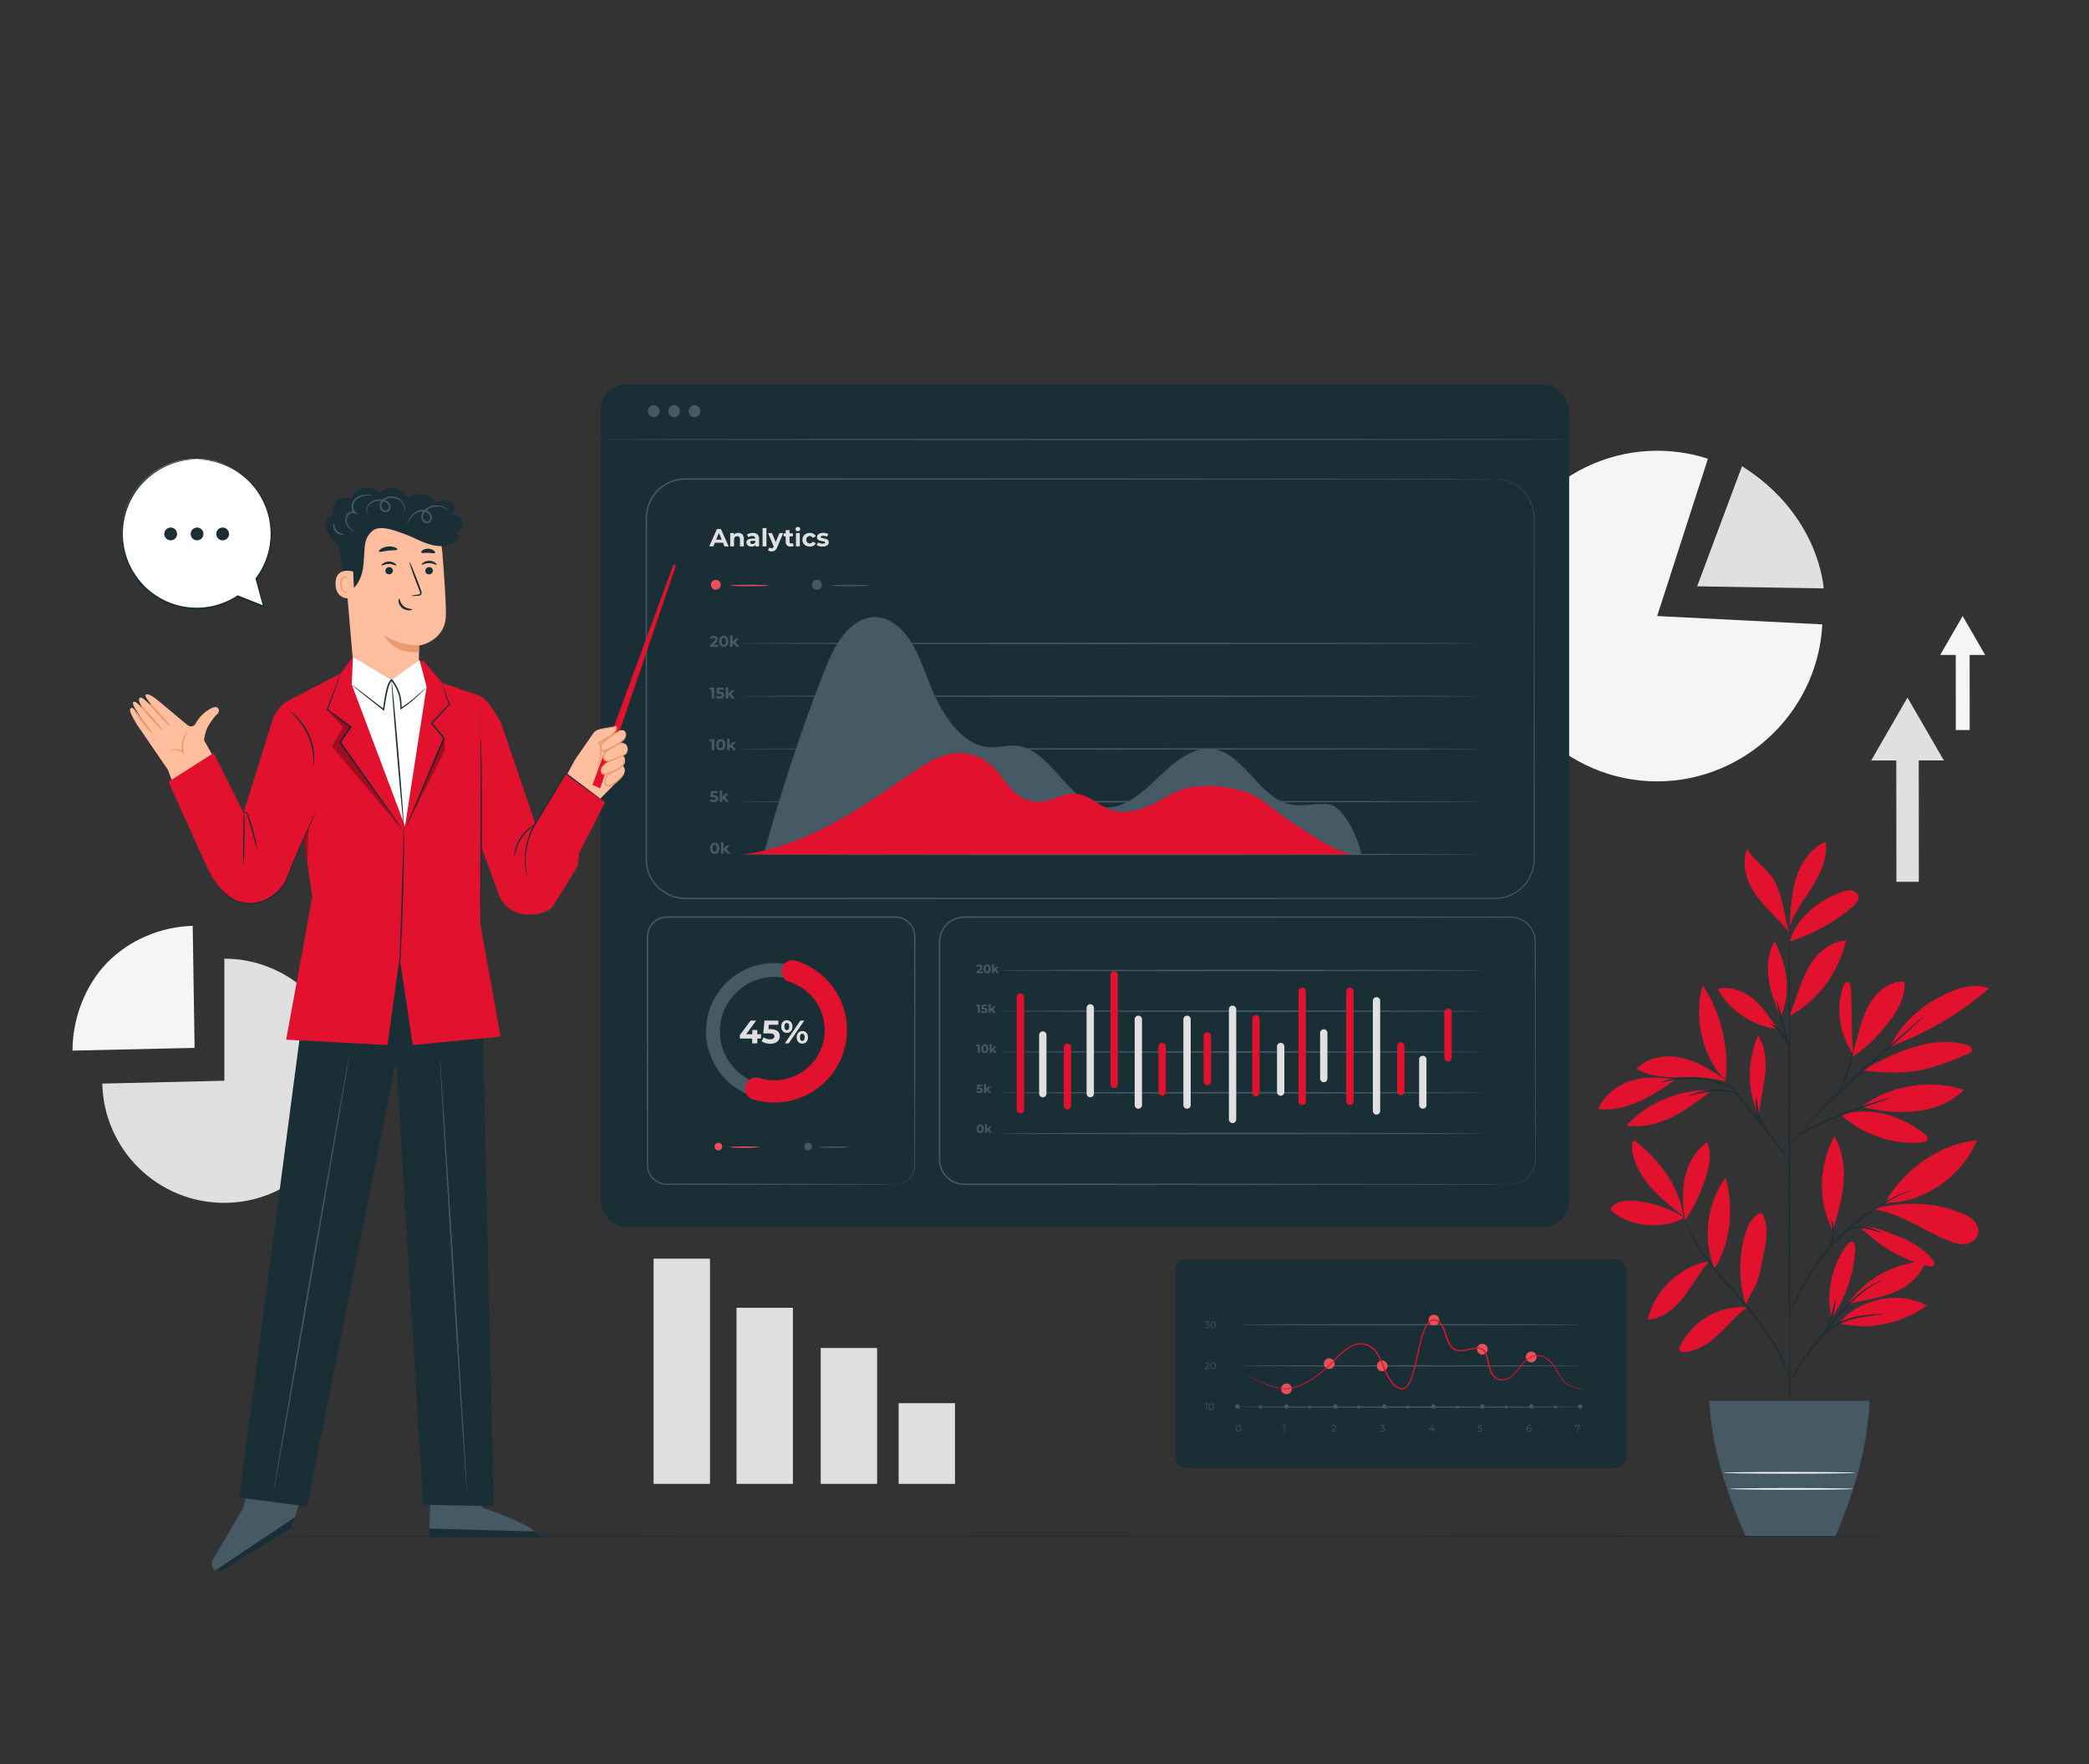 <svg xmlns="http://www.w3.org/2000/svg" id="Layer_1" viewBox="0 0 752 635"><rect x="0" y="0" width="752" height="635" fill="#333333" stroke="none"/><defs><style>.cls-1{fill:#e8505b}.cls-2{fill:#fafafa}.cls-3{opacity:.3}.cls-4{fill:#eb996e}.cls-5{fill:#fff}.cls-6{fill:#e0e0e0}.cls-7{fill:#455a64}.cls-8{fill:#1a2e35}.cls-9{fill:#ffbe9d}.cls-10{fill:#f5f5f5}.cls-11{fill:#e2122e}</style></defs><path d="M235.28 453.08h20.3v81.07h-20.3zM265.13 470.76h20.3v63.39h-20.3zM295.44 485.24h20.3v48.91h-20.3zM323.49 505.11h20.3v29.04h-20.3z" class="cls-6"/><path d="m596.55 221.76 59.44 3c-1.64 32.61-29.83 58.08-62.43 56.44-32.61-1.64-58.08-29.83-56.44-62.43 1.64-32.61 29.83-58.08 62.43-56.44 5.19.26 10.33 1.2 15.27 2.8l-18.27 56.64Z" class="cls-10"/><path d="m627.09 167.82-16.15 43.24 45.54.75s-1.32-26.36-29.39-43.99M80.76 389.04v-43.95c24.11 0 43.95 19.84 43.95 43.95s-19.84 43.95-43.95 43.95-43.39-19.21-43.94-42.93z" class="cls-6"/><path d="m70.05 377.2-43.95.99c0-11.44 4.47-23.44 12.45-31.64s19.38-12.97 30.82-13.28z" class="cls-10"/><path d="m673.6 273.74 6.53-11.32 6.52-11.32 6.55 11.31 6.54 11.31-9.03.01.03 43.69-8.07.01-.04-43.69z" class="cls-6"/><path d="m698.44 235.77 4.04-7.01 4.04-7 4.05 7 4.05 7h-5.59l.02 27.04h-5l-.02-27.04z" class="cls-10"/><path d="M606.51 438.37a40.8 40.8 0 0 0-17.5-6.02c-2.86-.29-5.99-.21-8.28 1.52-.49.37-.96.91-.85 1.51.08.44.45.76.81 1.03 7.12 5.43 17.89 6.12 25.83 1.96M606.06 437.87c-3.96-3.09-7.95-6.21-11.31-9.95s-6.09-8.18-7.09-13.11c-.3-1.49-.4-3.2.56-4.39 9.01 7.04 16.09 16.14 17.83 27.44" class="cls-11"/><path d="M606.42 438.3c-.68-4.93-.92-10 .21-14.84 1.13-4.85 3.77-9.48 7.91-12.25 1.56 3.64.89 7.83-.21 11.64a56.6 56.6 0 0 1-7.84 16.51M615.25 454.13c-5.36.65-10.03 3.48-14.04 7.1-4 3.63-6.85 8.51-8.03 13.78 5.26-.32 9.72-4.03 12.96-8.19s5.48-8.72 9.03-12.61M617.17 456.66c-4.32-10.64-2.75-23.46 4-32.75 3.06 10.87 1.93 23.14-4 32.75M628.84 470.56c-4.87-.3-9.81.86-14.04 3.29s-7.71 6.13-9.9 10.49c-.3.59-.56 1.35-.16 1.88.34.46 1.01.5 1.59.47 4.72-.31 8.9-3.14 12.35-6.38 3.45-3.23 6.46-6.97 10.27-9.76M628.47 469.8c-2.51-8.03-2.67-16.79-.44-24.9.88-3.21 2.35-6.58 5.31-8.08.25-.13.55-.24.81-.14.25.09.4.35.51.6 1.05 2.2 1.36 4.7 1.25 7.14s-.61 4.84-1.12 7.23c-.93 4.42-1.43 9.17-3.85 12.98-.58.9-1.08 1.88-1.54 2.85s-.46 1.31-.88 2.08M659.37 474.41c-2.29-8.71.14-19.26 5.63-26.4.4-.53.94-1.09 1.6-1.03 1.01.09 1.27 1.44 1.23 2.45-.4 8.9-3.37 17.67-8.45 24.98M662.15 476.31c10.58 2.75 22.72.08 31.51-6.41-5.21-2.64-11.36-3.4-17.06-2.09-5.7 1.3-10.91 3.86-14.45 8.5M664.5 470.51c5.92-9.66 17.28-15.96 28.6-16.54-1.3 4.6-5.09 8.18-9.35 10.34-4.27 2.16-9.03 3.1-13.73 4.02-1.83.35-4.33.75-5.52 2.18M659.96 442.38c1.6-5.5 3.22-11.04 3.66-16.75s-.37-11.67-3.34-16.57c-5.53 10.71-6.09 23.22-.49 33.89M678.59 432.96c6.47-11.76 19.68-21.16 33.04-22.48-5.15 12.83-19.21 22.75-33.04 22.48M674.52 435.27c9.65 1.47 17.88 7.64 26.9 11.37 1.93.8 4.01 1.44 6.08 1.16 2.07-.27 4.11-1.66 4.58-3.7.39-1.69-.38-3.49-1.6-4.72-1.21-1.24-2.82-2.01-4.42-2.68-9.82-4.09-20.36-4.19-30.71-1.71" class="cls-11"/><path d="M668.93 442.04c2.19.63 2.93 1.76 4.66 3.23 5.87 5 12.91 8.62 20.4 10.48.78.19 1.8.27 2.19-.43.34-.61-.09-1.36-.53-1.91-3.14-3.92-7.61-6.61-12.31-8.36-4.71-1.75-8.78-3.87-14.4-3.41M662.63 401.15c7.85 7.33 18.9 11.09 29.59 10.07.49-.05 1.02-.12 1.35-.48.74-.81-.15-2.06-1.02-2.74-8.7-6.78-19.24-9.6-29.92-6.85" class="cls-11"/><path d="M670.1 398.42c10.37-7.78 24.6-10.13 36.93-6.09-4.65 4.58-11.1 7.05-17.6 7.72-6.49.68-13-.04-19.33-1.63M667.13 379.63c-.85-8.68-.3-15.54-.9-24.26-.05-.7-.2-1.54-.85-1.79-.91-.35-1.66.77-1.96 1.69-2.59 8.04-1.17 17.27 3.7 24.17" class="cls-11"/><path d="M666.51 380.59c5.89-3.64 10.3-8.39 14.38-13.98 2.84-3.89 5.24-8.54 4.59-13.32-3.99-.08-7.78 2.12-10.38 5.15-2.59 3.03-4.14 6.82-5.29 10.64s-1.96 7.75-3.31 11.5M680.64 376.66a116 116 0 0 0 35.4-20.87c-4.23-1.7-9.07-.68-13.3 1.02-9.66 3.9-17.55 10.48-22.29 19.76M670.48 385.34c6.53.71 13.17 1.18 19.66.1 6.37-1.07 12.4-3.59 18.35-6.1.49-.21 1.03-.46 1.25-.95.23-.53-.02-1.18-.45-1.57s-1-.58-1.56-.73c-6.47-1.81-13.46-.96-19.83 1.18-6.37 2.15-11.59 4.7-17.41 8.07M633.17 401.45c-4.46-9-4.17-19.5-.32-28.78 2.71 4.13 3.04 9.39 2.55 14.31-.5 4.92-1.99 9.98-2.09 14.92M615.35 392.46c-11.13-.21-22.27 4.53-29.83 12.71 5.56.87 11.28-.56 16.33-3.03s9.54-5.93 14-9.37M603.38 388.46c-5.45-.44-10.69-1.12-15.92.49-5.24 1.6-10 5.25-12.14 10.29 5.09.57 10.26-.7 14.93-2.82s8.91-5.05 13.13-7.96M621.11 388.64c-4.9-3.21-9.93-6.48-15.63-7.81s-12.31-.35-16.29 3.95c4.62 2.71 10.22 3.03 15.57 3.03s11.92-.06 16.96 1.72" class="cls-11"/><path d="M621.14 388.9c-8.38-8.22-11.55-23-8.18-34.24 6.58 10 9.53 22.34 8.18 34.24M644.17 365.6c1.58-3.67 2.69-7.53 4.11-11.26 1.42-3.74 3.18-7.42 5.86-10.38 2.68-2.97 6.38-5.18 10.37-5.38-2.5 11.32-10.02 21.43-20.13 27.08M640 370.45c-2.61-3.6-5.63-8.48-9.18-11.17-3.54-2.69-8.16-4.31-12.49-3.28 4.4 7.87 12.71 13.41 21.67 14.45M640.84 365.9c-1.71-4.35-3.44-8.75-4.13-13.38s-.27-9.57 2.09-13.61c4.6 8.69 6.08 18.02 2.27 27.08M644.21 338.91c2.6-8.62 10.49-14.96 19.01-17.87 1.07-.37 2.21-.67 3.33-.5s2.22.94 2.46 2.05c.31 1.47-.9 2.78-2.04 3.75a64.9 64.9 0 0 1-22.76 12.57M644.31 331.87c.33-5.55.68-11.19 2.48-16.45 1.81-5.26 5.29-10.2 10.35-12.5.86 5.61-1.61 11.19-4.6 16.02s-6.58 9.38-8.38 14.77M644.17 335.69c-2.15-6.28-2.37-14.25-6.13-19.72-2.63-3.82-6.84-6.43-9.1-10.48-1.5 3.78-1.04 8.14.53 11.89s4.17 6.99 6.96 9.96c2.78 2.97 5.16 5.21 7.75 8.35" class="cls-11"/><path d="M644.21 520.59c-.17 0-.31-41.88-.32-93.54-.01-51.67.11-93.55.28-93.55s.31 41.88.32 93.55c.01 51.66-.11 93.54-.28 93.54" class="cls-8"/><path d="M680.81 395.13s-.55.25-1.57.59c-1.13.38-2.59.87-4.33 1.46a253 253 0 0 0-14.12 5.28c-5.39 2.31-10.48 4.19-13.38 6.7-1.45 1.24-2.28 2.58-2.69 3.56-.42.98-.49 1.59-.55 1.57-.02 0-.01-.15.02-.44.05-.28.12-.7.31-1.22.35-1.03 1.16-2.47 2.62-3.79 1.46-1.33 3.48-2.52 5.81-3.61 2.32-1.08 4.9-2.21 7.63-3.34a176 176 0 0 1 14.22-5.13c1.85-.58 3.35-1 4.4-1.28 1.05-.27 1.63-.41 1.64-.37Z" class="cls-8"/><path d="M692.81 365.66s-.14.18-.44.47c-.36.33-.8.75-1.34 1.26-1.25 1.13-2.95 2.68-5.02 4.56-4.33 3.86-10.21 9.09-16.7 14.87-6.52 5.8-12.15 11.35-16.06 15.52-1.95 2.08-3.49 3.81-4.54 5.02-.49.56-.89 1.02-1.21 1.39-.28.31-.44.47-.45.46-.02-.01.11-.2.36-.54s.62-.84 1.13-1.46c1-1.25 2.49-3.03 4.41-5.16 3.83-4.26 9.44-9.87 15.97-15.68 6.54-5.79 12.49-10.99 16.82-14.74 2.12-1.82 3.86-3.32 5.14-4.41.57-.48 1.04-.86 1.42-1.18.33-.26.51-.4.52-.38Z" class="cls-8"/><path d="M662.27 392.72c-.17-.08 1.19-3.22 2.55-7.2 1.37-3.98 2.01-7.33 2.19-7.3.16.02-.23 3.47-1.61 7.5a48 48 0 0 1-2.03 5.03c-.59 1.26-1.02 2-1.09 1.97ZM644.25 418.07s-.39-.39-1-1.17c-.68-.87-1.54-1.98-2.57-3.3-2.16-2.79-5.15-6.65-8.5-10.87s-6.43-8.01-8.66-10.75c-1.05-1.3-1.93-2.39-2.63-3.26-.61-.77-.94-1.22-.91-1.24.03-.03.42.36 1.09 1.09s1.62 1.8 2.78 3.13c2.32 2.67 5.45 6.42 8.81 10.65a349 349 0 0 1 8.37 10.99c1.04 1.43 1.86 2.6 2.42 3.42s.85 1.28.82 1.31Z" class="cls-8"/><path d="M636.22 407.77c-.1.11-2.24-2.43-3.36-6.29-.83-2.72-.86-5.21-.76-6.35l.27.02c-.12.49-.21.74-.26.73-.05 0-.05-.28-.01-.78l.27.02c.1 1.13.27 3.53 1.07 6.17 1.08 3.74 2.94 6.36 2.78 6.47ZM625.86 394.73c-.08.08-.77-.78-2.35-1.36-1.57-.61-3.93-.74-6.52-.52-2.59.19-4.91.65-6.56 1.06-1.66.41-2.67.73-2.7.65-.03-.07.94-.54 2.59-1.06s3.99-1.06 6.63-1.25c2.62-.23 5.1-.02 6.72.73 1.64.73 2.24 1.75 2.19 1.76ZM623.41 391.58c-.05.09-1.37-.55-3.6-1.31-2.22-.77-5.39-1.57-8.97-1.85-3.58-.27-6.84.05-9.15.47-2.32.42-3.72.85-3.75.75-.01-.04.33-.18.95-.41s1.55-.5 2.72-.76c2.32-.53 5.64-.92 9.28-.65 3.64.28 6.86 1.17 9.07 2.05 1.11.44 1.99.84 2.57 1.17.59.32.9.51.88.55ZM644.17 378.22c-.16.04-1.34-4.04-2.62-9.11-1.29-5.07-2.2-9.22-2.04-9.26s1.34 4.04 2.62 9.11c1.29 5.07 2.2 9.22 2.04 9.26" class="cls-8"/><path d="M644.34 378.22c-.18.06-.94-2.67-2.91-5.45-1.92-2.85-4.37-4.27-4.28-4.42.03-.06.71.18 1.65.85.95.66 2.11 1.77 3.12 3.22 2.05 2.9 2.56 5.79 2.41 5.8ZM644.21 498.26c-.07 0-.19-1.01-.66-2.79s-1.35-4.3-2.8-7.25c-2.89-5.91-8.16-13.41-14.85-20.92-3.32-3.79-6.53-7.36-9.26-10.78s-4.98-6.67-6.62-9.55c-1.65-2.88-2.72-5.35-3.34-7.09-.31-.87-.53-1.56-.66-2.03s-.19-.72-.17-.72c.05-.02.36.96 1.05 2.67s1.81 4.13 3.49 6.96 3.94 6.04 6.69 9.42c2.74 3.39 5.96 6.94 9.28 10.73 6.71 7.53 11.96 15.12 14.78 21.13 1.42 3 2.24 5.57 2.64 7.38.19.91.32 1.61.37 2.1.06.48.08.74.06.74" class="cls-8"/><path d="M677.29 460.9s-.61.37-1.73.97c-1.11.62-2.69 1.59-4.5 2.97s-3.83 3.2-5.9 5.39-4.21 4.73-6.39 7.46c-4.36 5.47-8.43 10.3-10.87 14.16a57 57 0 0 0-2.73 4.66c-.6 1.13-.91 1.76-.95 1.75-.02 0 .04-.18.16-.49.13-.31.3-.78.58-1.36.53-1.17 1.38-2.83 2.58-4.79 2.37-3.95 6.41-8.86 10.76-14.31 2.18-2.73 4.34-5.28 6.46-7.46s4.19-3.99 6.05-5.34a32 32 0 0 1 4.64-2.84c.57-.29 1.04-.47 1.35-.6s.48-.18.49-.17" class="cls-8"/><path d="M677.93 473.02c0 .09-1.4.26-3.66.53-2.26.29-5.4.67-8.69 1.71-3.28 1.07-6 2.69-7.78 4.08-1.79 1.39-2.64 2.53-2.72 2.47-.03-.02.15-.33.54-.84s1.03-1.2 1.91-1.95c1.75-1.51 4.5-3.23 7.87-4.33 3.37-1.07 6.56-1.38 8.83-1.56 2.28-.17 3.7-.18 3.71-.11Z" class="cls-8"/><path d="M656.15 480.48c-.19-.11 1.46-2.63 2.74-6.02 1.2-3.42 1.48-6.43 1.7-6.39.08 0 .07.76-.06 1.97-.14 1.2-.43 2.87-1.07 4.63s-1.48 3.22-2.12 4.25c-.65 1.02-1.12 1.61-1.19 1.57ZM688 428.37s-.19.13-.59.31c-.45.21-1.02.47-1.72.78-.75.32-1.67.73-2.7 1.28-1.04.53-2.24 1.08-3.5 1.84-.64.36-1.31.74-2 1.14s-1.38.87-2.11 1.33c-1.47.89-2.95 1.99-4.53 3.12a86 86 0 0 0-9.45 8.31 84 84 0 0 0-7.98 9.73c-1.07 1.61-2.12 3.13-2.96 4.63-.43.74-.88 1.45-1.26 2.15-.37.71-.73 1.39-1.07 2.04-.71 1.28-1.22 2.51-1.72 3.56a34 34 0 0 0-1.18 2.74c-.29.71-.53 1.29-.72 1.75-.17.4-.27.6-.29.6s.04-.23.18-.64c.16-.47.37-1.07.62-1.79.26-.78.61-1.73 1.09-2.79.47-1.07.95-2.32 1.65-3.62.33-.66.68-1.35 1.04-2.07.37-.72.81-1.43 1.23-2.18.83-1.52 1.87-3.06 2.94-4.69 2.22-3.2 4.89-6.58 8.01-9.83 3.15-3.22 6.42-6 9.55-8.34 1.6-1.12 3.09-2.21 4.59-3.09.74-.45 1.44-.92 2.14-1.31.7-.38 1.38-.75 2.03-1.11 1.28-.74 2.51-1.26 3.56-1.77 1.05-.52 1.98-.9 2.75-1.19.72-.28 1.3-.5 1.77-.68.41-.15.62-.22.63-.2Z" class="cls-8"/><path d="M661.82 445.91c-.05 0 .24-1.03 1.44-2.14 1.17-1.12 3.31-2.15 5.8-2.23 2.48-.07 4.63.63 6.1 1.19 1.48.58 2.34 1.05 2.31 1.12-.03.08-.95-.25-2.45-.72-1.49-.46-3.59-1.06-5.94-.99-2.34.07-4.37.97-5.54 1.94-1.2.97-1.62 1.88-1.72 1.82ZM657.91 449.94c-.17-.09 1.31-2.26 1.65-5.36.39-3.1-.55-5.54-.37-5.59.07-.03.4.54.68 1.56.29 1.01.48 2.49.29 4.1s-.71 3-1.23 3.93c-.51.93-.96 1.4-1.02 1.36" class="cls-8"/><path d="M615.28 504.26c.9 16.01 5.73 32.29 13.15 48.74h32.26c7.08-16.3 11.57-32.55 12.36-48.74z" class="cls-7"/><path d="M667.83 530.17c0 .17-10.62.3-23.72.3s-23.73-.14-23.73-.3 10.62-.3 23.73-.3 23.72.14 23.72.3M667.11 535.96c0 .17-9.96.3-22.24.3s-22.24-.14-22.24-.3 9.96-.3 22.24-.3 22.24.14 22.24.3" class="cls-2"/><rect width="162.43" height="75.09" x="423.05" y="453.33" class="cls-8" rx="4.03" ry="4.03"/><path d="M434.47 505.2v2.37h-.24v-2.15h-.56v-.22zM435.04 506.39c0-.76.4-1.21.94-1.21s.95.45.95 1.21-.4 1.21-.95 1.21-.94-.45-.94-1.21m1.65 0c0-.63-.28-.98-.7-.98s-.7.35-.7.98.28.98.7.98.7-.35.7-.98M435.44 492.61v.22h-1.66v-.17l.99-.97c.27-.26.32-.42.32-.59 0-.27-.19-.44-.56-.44-.28 0-.49.08-.65.26l-.17-.15c.18-.22.48-.34.84-.34.48 0 .79.24.79.64 0 .23-.07.43-.39.74l-.81.79h1.3ZM435.73 491.64c0-.76.4-1.21.94-1.21s.95.45.95 1.21-.4 1.21-.95 1.21-.94-.45-.94-1.21m1.64 0c0-.63-.28-.98-.7-.98s-.7.35-.7.98.28.98.7.98.7-.35.7-.98M435.39 477.41c0 .4-.29.7-.86.7-.34 0-.67-.12-.85-.3l.12-.19c.15.16.43.27.73.27.39 0 .61-.18.61-.48s-.2-.47-.64-.47h-.17v-.18l.66-.82h-1.21v-.22h1.52v.17l-.67.84c.51.03.76.29.76.67ZM435.73 476.9c0-.76.4-1.21.94-1.21s.95.45.95 1.21-.4 1.21-.95 1.21-.94-.45-.94-1.21m1.64 0c0-.63-.28-.98-.7-.98s-.7.35-.7.98.28.98.7.98.7-.35.7-.98M444.94 514.16c0-.76.4-1.21.94-1.21s.95.45.95 1.21-.4 1.21-.95 1.21-.94-.45-.94-1.21m1.64 0c0-.63-.28-.98-.7-.98s-.7.35-.7.98.29.98.7.98.7-.35.7-.98M462.49 512.98v2.37h-.24v-2.15h-.56v-.22zM480.98 515.13v.22h-1.66v-.17l.99-.97c.27-.26.32-.42.32-.59 0-.27-.19-.44-.56-.44-.28 0-.49.08-.65.26l-.17-.15c.18-.22.48-.34.84-.34.48 0 .79.24.79.64 0 .23-.07.43-.39.74l-.81.79h1.3ZM498.47 514.67c0 .4-.29.7-.86.7-.34 0-.67-.12-.85-.3l.12-.19c.15.16.43.27.73.27.39 0 .61-.18.61-.48s-.2-.47-.64-.47h-.17v-.18l.66-.82h-1.21v-.22h1.52v.17l-.67.84c.51.03.76.29.76.67ZM516.45 514.73h-.47v.62h-.24v-.62h-1.34v-.18l1.26-1.57h.27l-1.21 1.53h1.03v-.55h.24v.55h.47v.22ZM533.57 514.65c0 .4-.28.72-.86.72-.34 0-.67-.12-.85-.3l.12-.19c.15.16.42.27.73.27.4 0 .62-.2.62-.48 0-.3-.19-.49-.79-.49h-.51l.12-1.19h1.3v.22h-1.08l-.08.76h.3c.71 0 .99.28.99.7ZM551.28 514.64c0 .44-.35.73-.81.73-.63 0-.97-.44-.97-1.19 0-.81.44-1.23 1.08-1.23.21 0 .41.04.56.13l-.1.2c-.12-.08-.28-.11-.46-.11-.51 0-.84.33-.84.97 0 .05 0 .12.01.19.12-.26.4-.41.72-.41.47 0 .8.28.8.71Zm-.24.01c0-.31-.23-.51-.6-.51s-.61.22-.61.52c0 .26.22.51.63.51.34 0 .58-.2.58-.52M568.71 512.98v.17l-.99 2.2h-.26l.98-2.15h-1.22v.44h-.24v-.66h1.74ZM568.83 506.5c0 .13-27.44.23-61.28.23s-61.29-.1-61.29-.23 27.43-.23 61.29-.23 61.28.1 61.28.23M568.83 491.68c0 .13-27.44.23-61.28.23s-61.29-.1-61.29-.23 27.43-.23 61.29-.23 61.28.1 61.28.23M568.83 476.87c0 .13-27.44.23-61.28.23s-61.29-.1-61.29-.23 27.43-.23 61.29-.23 61.28.1 61.28.23M446.26 506.28c0 .43-.35.79-.79.79s-.79-.35-.79-.79.35-.79.79-.79.79.35.79.79" class="cls-7"/><path d="M463.89 506.28c0 .43-.35.79-.79.79s-.79-.35-.79-.79.35-.79.79-.79.79.35.79.79M481.51 506.28c0 .43-.35.79-.79.79s-.79-.35-.79-.79.35-.79.79-.79.79.35.79.79M499.13 506.28c0 .43-.35.79-.79.79s-.79-.35-.79-.79.35-.79.79-.79.79.35.79.79M516.75 506.28c0 .43-.35.79-.79.79s-.79-.35-.79-.79.35-.79.79-.79.79.35.79.79M552 506.28c0 .43-.35.79-.79.79s-.79-.35-.79-.79.35-.79.79-.79.79.35.79.79M534.38 506.28c0 .43-.35.79-.79.79s-.79-.35-.79-.79.35-.79.79-.79.79.35.79.79M569.62 506.28c0 .43-.35.79-.79.79s-.79-.35-.79-.79.35-.79.79-.79.79.35.79.79M454.29 506.5c0 .29-.23.52-.52.52s-.52-.23-.52-.52.23-.52.52-.52.52.23.52.52M471.98 506.5c0 .29-.23.52-.52.52s-.52-.23-.52-.52.23-.52.52-.52.52.23.52.52M489.67 506.5c0 .29-.23.52-.52.52s-.52-.23-.52-.52.23-.52.52-.52.52.23.52.52M507.36 506.5c0 .29-.23.52-.52.52s-.52-.23-.52-.52.23-.52.52-.52.52.23.52.52M525.05 506.5c0 .29-.23.52-.52.52s-.52-.23-.52-.52.23-.52.52-.52.52.23.52.52M542.74 506.5c0 .29-.23.52-.52.52s-.52-.23-.52-.52.23-.52.52-.52.52.23.52.52M560.43 506.5c0 .29-.23.52-.52.52s-.52-.23-.52-.52.23-.52.52-.52.52.23.52.52" class="cls-7"/><path d="M465.03 499.95c0 1.07-.86 1.93-1.93 1.93s-1.93-.86-1.93-1.93.86-1.93 1.93-1.93 1.93.86 1.93 1.93M480.4 490.88c0 1.07-.86 1.93-1.93 1.93s-1.93-.86-1.93-1.93.86-1.93 1.93-1.93 1.93.86 1.93 1.93M499.49 491.68c0 1.07-.86 1.93-1.93 1.93s-1.93-.86-1.93-1.93.86-1.93 1.93-1.93 1.93.86 1.93 1.93M518.12 475.19c0 1.07-.86 1.93-1.93 1.93s-1.93-.86-1.93-1.93.86-1.93 1.93-1.93 1.93.86 1.93 1.93M535.52 485.68c0 1.07-.86 1.93-1.93 1.93s-1.93-.86-1.93-1.93.86-1.93 1.93-1.93 1.93.86 1.93 1.93M553.14 488.47c0 1.07-.86 1.93-1.93 1.93s-1.93-.86-1.93-1.93.86-1.93 1.93-1.93 1.93.86 1.93 1.93" class="cls-1"/><path d="M569.62 499.95s-.15.02-.45 0-.74-.06-1.32-.18c-1.13-.23-2.87-.72-4.58-2.18-.85-.72-1.63-1.72-2.25-2.93-.62-1.19-1.37-2.44-2.36-3.65-.99-1.17-2.28-2.37-3.98-2.78-.84-.2-1.76-.17-2.64.09-.88.27-1.7.76-2.45 1.38-1.5 1.25-2.61 3.04-4.06 4.66-.73.8-1.58 1.59-2.65 2.06-1.06.46-2.3.6-3.48.29-1.21-.32-2.12-1.33-2.65-2.43-.55-1.11-.85-2.31-1.14-3.52-.3-1.2-.54-2.45-1.05-3.57-.26-.56-.61-1.08-1.13-1.35-.53-.29-1.15-.35-1.78-.35-1.27.07-2.55.43-3.87.68-.67.12-1.34.24-2.04.23-.69 0-1.42-.08-2.08-.4-.68-.27-1.2-.82-1.65-1.38-.4-.59-.74-1.22-1.01-1.88-.56-1.3-.93-2.67-1.44-3.99-.26-.65-.54-1.3-.93-1.87-.39-.56-.9-1.03-1.53-1.27-.16-.05-.32-.11-.48-.14l-.51-.05c-.34-.02-.65.05-.94.19-.59.3-1.04.88-1.41 1.47-.73 1.23-1.21 2.64-1.64 4.05-.42 1.42-.77 2.88-1.11 4.34-.56 2.43-1.07 4.85-1.69 7.23-.31 1.19-.65 2.36-1.08 3.5-.44 1.13-.94 2.27-1.83 3.18-.45.44-1.07.78-1.74.77-.64 0-1.26-.23-1.78-.54-1.06-.64-1.84-1.58-2.5-2.53-1.34-1.93-2.19-4.08-3.02-6.14-.84-2.04-1.8-4.05-3.38-5.43-1.54-1.37-3.77-1.88-5.66-1.38-.96.24-1.87.67-2.7 1.19-.84.5-1.62 1.09-2.35 1.7a31 31 0 0 0-3.93 3.95s0 .01 0 .01a42.5 42.5 0 0 1-5.82 4.84c-1.97 1.36-3.97 2.48-5.96 3.23-1.99.74-3.99 1.17-5.84.97-1.83-.18-3.44-.68-4.86-1.18-2.83-1.03-4.91-2.14-6.31-2.89-.7-.38-1.22-.69-1.57-.9s-.52-.34-.52-.34.19.09.55.29c.38.2.91.49 1.6.86 1.42.72 3.51 1.79 6.33 2.79 1.41.48 3.02.96 4.81 1.12 1.79.18 3.76-.26 5.71-1 1.96-.76 3.93-1.87 5.88-3.23 1.94-1.36 3.9-2.96 5.75-4.82h-.01c1.17-1.4 2.48-2.75 3.97-4.01.74-.63 1.53-1.23 2.4-1.74.85-.53 1.79-.98 2.8-1.24 2.04-.54 4.38 0 6.04 1.46 1.67 1.46 2.64 3.54 3.5 5.58.84 2.07 1.68 4.17 2.99 6.05.64.93 1.4 1.82 2.36 2.4.48.28 1.01.48 1.56.48.53 0 1.02-.26 1.42-.65.79-.8 1.29-1.91 1.72-3.02.42-1.12.76-2.28 1.07-3.46.62-2.36 1.12-4.78 1.69-7.21.34-1.47.7-2.93 1.12-4.37.43-1.43.92-2.86 1.69-4.16.4-.63.88-1.27 1.6-1.64.36-.18.78-.26 1.17-.24l.58.06c.19.04.37.11.56.17.73.28 1.32.83 1.74 1.44.42.62.71 1.29.98 1.96.51 1.34.88 2.71 1.43 3.97.53 1.25 1.22 2.52 2.43 3.03 1.18.57 2.57.37 3.86.15 1.3-.24 2.59-.61 3.94-.68.67 0 1.38.06 2 .4.63.34 1.03.95 1.3 1.54.54 1.2.77 2.45 1.07 3.65.29 1.2.58 2.38 1.1 3.44.5 1.05 1.32 1.95 2.4 2.24 1.07.29 2.24.17 3.22-.26 1-.43 1.81-1.18 2.53-1.96 1.44-1.58 2.56-3.37 4.12-4.67.77-.64 1.64-1.15 2.57-1.43.93-.27 1.9-.3 2.79-.08 1.81.45 3.11 1.7 4.11 2.9.99 1.24 1.74 2.51 2.36 3.71.6 1.2 1.35 2.17 2.17 2.89 1.66 1.45 3.37 1.96 4.48 2.22.57.13 1.01.18 1.3.22.3.03.45.04.45.05Z" class="cls-11"/><path d="M465.21 466.71c0 .13-6.84.23-15.28.23s-15.28-.1-15.28-.23 6.84-.23 15.28-.23 15.28.1 15.28.23" class="cls-8"/><rect width="348.7" height="303.18" x="216.16" y="138.41" class="cls-8" rx="9.37" ry="9.37"/><path d="M564.86 158.19c0 .12-78.07.21-174.34.21s-174.36-.09-174.36-.21 78.05-.21 174.36-.21 174.34.09 174.34.21" class="cls-7"/><ellipse cx="235.35" cy="148" class="cls-7" rx="2.11" ry="2.16"/><ellipse cx="242.69" cy="148" class="cls-7" rx="2.11" ry="2.16"/><path d="M252.13 148c0 1.19-.94 2.16-2.11 2.16s-2.11-.97-2.11-2.16.94-2.16 2.11-2.16 2.11.97 2.11 2.16M478.43 289.54c-4.8-.64-9.72 1.06-14.45-.07-10.53-2.53-16.24-17.88-26.87-19.77-7.52-1.34-14.43 4.61-20.29 10.27-5.86 5.65-12.66 11.7-20.21 10.59-12.13-1.8-18.37-20.84-30.55-22.11-3.2-.33-6.4.67-9.61.54-10.26-.43-17.46-11.87-21.75-22.75-2.1-5.33-3.95-10.89-6.99-15.57s-7.58-8.46-12.61-8.54c-4.36-.07-8.49 2.68-11.47 6.4-2.98 3.71-4.98 8.33-6.83 12.94-8.08 20.19-16.08 44.89-21.9 66.11l215.11-.16c-1.37-7.05-6.79-17.23-11.59-17.87Z" class="cls-7"/><path d="M259.99 412.74c0 .76-.62 1.38-1.38 1.38s-1.38-.62-1.38-1.38.62-1.38 1.38-1.38 1.38.62 1.38 1.38M273.27 412.93c0 .14-2.39.26-5.33.26s-5.33-.12-5.33-.26 2.38-.26 5.33-.26 5.33.12 5.33.26" class="cls-1"/><path d="M292.29 412.74c0 .76-.62 1.38-1.38 1.38s-1.38-.62-1.38-1.38.62-1.38 1.38-1.38 1.38.62 1.38 1.38M305.58 412.93c0 .14-2.39.26-5.33.26s-5.33-.12-5.33-.26 2.38-.26 5.33-.26 5.33.12 5.33.26" class="cls-7"/><circle cx="257.69" cy="210.51" r="1.78" class="cls-1"/><path d="M276.67 210.75c0 .14-3.09.26-6.9.26s-6.9-.12-6.9-.26 3.09-.26 6.9-.26 6.9.12 6.9.26" class="cls-1"/><circle cx="294.06" cy="210.51" r="1.78" class="cls-7"/><path d="M313.04 210.75c0 .14-3.09.26-6.9.26s-6.9-.12-6.9-.26 3.09-.26 6.9-.26 6.9.12 6.9.26" class="cls-7"/><path d="M260.24 195.35h-2.9l-.55 1.34h-1.48l2.78-6.24h1.43l2.79 6.24h-1.52zm-.45-1.1-.99-2.39-.99 2.39zM267.76 193.94v2.74h-1.39v-2.53c0-.78-.36-1.13-.97-1.13-.67 0-1.15.41-1.15 1.29v2.37h-1.39v-4.79h1.33v.56c.37-.41.94-.63 1.59-.63 1.13 0 1.99.66 1.99 2.12ZM273.26 193.95v2.74h-1.3v-.6c-.26.44-.76.67-1.46.67-1.12 0-1.79-.62-1.79-1.45s.6-1.43 2.06-1.43h1.1c0-.6-.36-.94-1.1-.94-.51 0-1.03.17-1.38.45l-.5-.97c.53-.37 1.3-.58 2.07-.58 1.46 0 2.31.68 2.31 2.13Zm-1.39 1.22v-.49h-.95c-.65 0-.86.24-.86.56 0 .35.29.58.78.58.46 0 .86-.21 1.02-.65ZM274.51 190.08h1.39v6.61h-1.39zM281.95 191.89l-2.17 5.09c-.46 1.16-1.12 1.51-1.99 1.51-.49 0-1.02-.16-1.34-.44l.51-.99c.21.19.51.3.78.3.38 0 .6-.17.78-.6l.02-.04-2.08-4.83h1.43l1.35 3.25 1.35-3.25h1.34ZM285.75 196.46c-.29.21-.7.3-1.13.3-1.13 0-1.79-.58-1.79-1.72v-1.97h-.74V192h.74v-1.17h1.39V192h1.19v1.07h-1.19v1.95c0 .41.22.63.6.63.21 0 .41-.06.56-.18l.37.98ZM286.36 190.45c0-.44.35-.78.86-.78s.86.32.86.75c0 .46-.35.8-.86.8s-.86-.34-.86-.78Zm.17 1.44h1.39v4.79h-1.39zM288.85 194.29c0-1.44 1.11-2.47 2.67-2.47 1.01 0 1.8.44 2.15 1.22l-1.08.58c-.26-.45-.64-.66-1.08-.66-.7 0-1.26.49-1.26 1.33s.55 1.33 1.26 1.33c.44 0 .82-.2 1.08-.66l1.08.59c-.35.77-1.14 1.21-2.15 1.21-1.56 0-2.67-1.02-2.67-2.47M294.01 196.24l.46-1c.43.28 1.08.46 1.67.46.64 0 .88-.17.88-.44 0-.78-2.9.02-2.9-1.9 0-.91.82-1.55 2.22-1.55.66 0 1.39.15 1.84.42l-.46.99c-.47-.27-.94-.36-1.38-.36-.62 0-.89.2-.89.45 0 .82 2.9.03 2.9 1.92 0 .89-.83 1.52-2.26 1.52-.81 0-1.63-.22-2.08-.52Z" class="cls-6"/><path d="M258.52 232.08v.73h-2.94v-.58l1.5-1.42c.34-.33.41-.53.41-.72 0-.31-.21-.48-.62-.48-.33 0-.62.13-.81.39l-.66-.42c.3-.44.84-.72 1.54-.72.87 0 1.44.44 1.44 1.15 0 .38-.11.72-.65 1.23l-.89.84h1.67ZM258.88 230.86c0-1.28.71-2.01 1.67-2.01s1.67.73 1.67 2.01-.71 2.01-1.67 2.01-1.67-.73-1.67-2.01m2.43 0c0-.88-.31-1.25-.76-1.25s-.76.37-.76 1.25.31 1.25.76 1.25.76-.37.76-1.25M264.12 231.64l-.42.41v.76h-.87v-4.12h.87v2.33l1.27-1.2H266l-1.24 1.27 1.35 1.72h-1.05zM257.11 247.54v3.89h-.9v-3.17h-.78v-.72zM260.73 250.21c0 .69-.51 1.29-1.62 1.29-.54 0-1.11-.15-1.48-.42l.36-.69c.29.22.7.35 1.1.35.45 0 .73-.19.73-.51s-.2-.51-.91-.51h-.99l.2-2.19h2.37v.72h-1.62l-.06.74h.32c1.15 0 1.6.52 1.6 1.21ZM262.56 250.26l-.42.41v.76h-.87v-4.12h.87v2.33l1.27-1.2h1.03l-1.24 1.27 1.35 1.72h-1.05zM257.11 266.16v3.89h-.9v-3.17h-.78v-.72zM257.79 268.1c0-1.28.71-2.01 1.67-2.01s1.67.73 1.67 2.01-.71 2.01-1.67 2.01-1.67-.73-1.67-2.01m2.43 0c0-.88-.31-1.25-.76-1.25s-.76.37-.76 1.25.31 1.25.76 1.25.76-.37.76-1.25M263.03 268.88l-.42.41v.76h-.87v-4.12h.87v2.33l1.27-1.2h1.03l-1.24 1.27 1.35 1.72h-1.05zM258.55 287.45c0 .69-.51 1.29-1.62 1.29-.54 0-1.11-.15-1.48-.42l.36-.69c.29.22.7.35 1.1.35.45 0 .73-.19.73-.51s-.2-.51-.91-.51h-.99l.2-2.19h2.37v.72h-1.62l-.06.74h.32c1.15 0 1.6.52 1.6 1.21ZM260.39 287.5l-.42.41v.76h-.87v-4.12h.87v2.33l1.27-1.2h1.03l-1.24 1.27 1.35 1.72h-1.05zM255.61 305.34c0-1.28.71-2.01 1.67-2.01s1.67.73 1.67 2.01-.71 2.01-1.67 2.01-1.67-.73-1.67-2.01m2.43 0c0-.88-.31-1.25-.76-1.25s-.76.37-.76 1.25.31 1.25.76 1.25.76-.37.76-1.25M260.85 306.11l-.42.41v.76h-.87v-4.12h.87v2.33l1.27-1.2h1.03l-1.24 1.27 1.35 1.72h-1.05zM532.18 231.61c0 .14-59.53.26-132.94.26s-132.95-.12-132.95-.26 59.51-.26 132.95-.26 132.94.12 132.94.26M532.18 250.6c0 .14-59.53.26-132.94.26s-132.95-.12-132.95-.26 59.51-.26 132.95-.26 132.94.12 132.94.26M532.18 269.59c0 .14-59.53.26-132.94.26s-132.95-.12-132.95-.26 59.51-.26 132.95-.26 132.94.12 132.94.26M532.18 288.58c0 .14-59.53.26-132.94.26s-132.95-.12-132.95-.26 59.51-.26 132.95-.26 132.94.12 132.94.26M532.18 307.57c0 .14-59.53.26-132.94.26s-132.95-.12-132.95-.26 59.51-.26 132.95-.26 132.94.12 132.94.26" class="cls-7"/><path d="M267.62 307.57c13.61-1.83 25.4-7.28 35.63-13.07s19-12.46 28.63-18.62c3.76-2.41 8.3-4.9 13.74-4.81 5.52.09 9.96 2.85 12.66 5.8 2.7 2.94 4.34 6.27 7.7 8.95 1.92 1.53 4.69 2.89 7.84 2.86 4.61-.04 8.19-2.97 12.8-2.93 5.97.06 8.84 4.75 14.37 6.12 4.5 1.12 9.65-.25 13.45-2.1s6.99-4.22 11.3-5.59c6.8-2.16 15.26-1.38 22.1.73s10.9 7.12 16.24 10.48c7.08 4.44 15.64 10.98 23.05 12.17H267.61Z" class="cls-11"/><path d="M278.76 395.88c-13.57 0-24.61-11.04-24.61-24.61s11.04-24.61 24.61-24.61 24.61 11.04 24.61 24.61-11.04 24.61-24.61 24.61m0-44.22c-10.81 0-19.61 8.8-19.61 19.61s8.8 19.61 19.61 19.61 19.61-8.8 19.61-19.61-8.8-19.61-19.61-19.61" class="cls-7"/><path d="M278.74 396.88c-2.56 0-5.17-.38-7.74-1.18a4 4 0 0 1-2.63-5.01 4 4 0 0 1 5.01-2.63c9.54 2.97 19.71-2.38 22.67-11.91 1.44-4.62.99-9.52-1.26-13.8a18 18 0 0 0-10.65-8.87 4 4 0 0 1-2.63-5.01 4 4 0 0 1 5.01-2.63c6.66 2.07 12.11 6.61 15.36 12.79 3.24 6.17 3.89 13.24 1.82 19.9-3.48 11.17-13.82 18.36-24.95 18.36Z" class="cls-11"/><path d="M273.96 373.85h-1.34v1.72h-1.85v-1.72h-4.42v-1.28l3.87-5.2h1.99l-3.59 4.93h2.2v-1.54h1.79v1.54h1.34v1.55ZM280.7 373c0 1.45-1.07 2.72-3.41 2.72-1.14 0-2.33-.32-3.13-.88l.75-1.45c.62.47 1.48.74 2.33.74.95 0 1.54-.4 1.54-1.07s-.42-1.07-1.91-1.07h-2.1l.42-4.62h5v1.52h-3.42l-.13 1.56h.67c2.43 0 3.39 1.09 3.39 2.54ZM281.21 369.54c0-1.38.84-2.26 2.04-2.26s2.03.87 2.03 2.26-.83 2.26-2.03 2.26-2.04-.88-2.04-2.26m2.89 0c0-.88-.34-1.3-.86-1.3s-.86.43-.86 1.3.35 1.3.86 1.3.86-.42.86-1.3m4.03-2.17h1.39l-5.6 8.2h-1.39zm-1.34 6.04c0-1.38.84-2.26 2.03-2.26s2.04.88 2.04 2.26-.84 2.26-2.04 2.26-2.03-.88-2.03-2.26m2.88 0c0-.87-.34-1.3-.86-1.3s-.86.42-.86 1.3.35 1.3.86 1.3.86-.43.86-1.3" class="cls-6"/><path d="M353.8 349.7v.57h-2.27v-.45l1.16-1.09c.27-.25.31-.41.31-.55 0-.24-.16-.37-.48-.37-.26 0-.48.1-.62.3l-.51-.33c.23-.34.65-.56 1.19-.56.67 0 1.11.34 1.11.89 0 .29-.08.56-.5.95l-.69.65h1.29ZM354.08 348.76c0-.99.55-1.55 1.29-1.55s1.29.56 1.29 1.55-.54 1.55-1.29 1.55-1.29-.56-1.29-1.55m1.87 0c0-.68-.24-.96-.59-.96s-.58.28-.58.96.24.96.58.96.59-.28.59-.96M358.12 349.36l-.32.32v.59h-.67v-3.18h.67v1.8l.98-.93h.8l-.96.98 1.05 1.33h-.81l-.73-.9ZM352.71 361.65v3h-.69v-2.44h-.6v-.56zM355.51 363.71c0 .53-.39 1-1.25 1-.42 0-.85-.12-1.14-.32l.27-.53c.23.17.54.27.85.27.35 0 .56-.15.56-.39s-.15-.39-.7-.39h-.77l.15-1.69h1.83v.56h-1.25l-.05.57h.24c.89 0 1.24.4 1.24.93ZM356.92 363.74l-.32.32v.59h-.67v-3.18h.67v1.8l.98-.93h.8l-.96.98 1.05 1.33h-.81l-.73-.9ZM352.71 376.03v3h-.69v-2.44h-.6v-.56zM353.24 377.53c0-.99.55-1.55 1.29-1.55s1.29.56 1.29 1.55-.54 1.55-1.29 1.55-1.29-.56-1.29-1.55m1.87 0c0-.68-.24-.96-.59-.96s-.58.28-.58.96.24.96.58.96.59-.28.59-.96M357.28 378.13l-.32.32v.59h-.67v-3.18h.67v1.8l.98-.93h.8l-.96.98 1.05 1.33h-.81l-.73-.9ZM353.82 392.48c0 .53-.39 1-1.25 1-.42 0-.85-.12-1.14-.32l.27-.53c.23.17.54.27.85.27.35 0 .56-.15.56-.39s-.15-.39-.7-.39h-.77l.15-1.69h1.83v.56h-1.25l-.05.57h.24c.89 0 1.24.4 1.24.93ZM355.24 392.52l-.32.32v.59h-.67v-3.18h.67v1.8l.98-.93h.8l-.96.98 1.05 1.33h-.81l-.73-.9ZM351.56 406.31c0-.99.55-1.55 1.29-1.55s1.29.56 1.29 1.55-.54 1.55-1.29 1.55-1.29-.56-1.29-1.55m1.87 0c0-.68-.24-.96-.59-.96s-.58.28-.58.96.24.96.58.96.59-.28.59-.96M355.6 406.9l-.32.32v.59h-.67v-3.18h.67v1.8l.98-.93h.8l-.96.98 1.05 1.33h-.81l-.73-.9ZM533.62 349.34c0 .14-38.91.26-86.9.26s-86.91-.12-86.91-.26 38.9-.26 86.91-.26 86.9.12 86.9.26M533.62 364.01c0 .14-38.91.26-86.9.26s-86.91-.12-86.91-.26 38.9-.26 86.91-.26 86.9.12 86.9.26M533.62 378.68c0 .14-38.91.26-86.9.26s-86.91-.12-86.91-.26 38.9-.26 86.91-.26 86.9.12 86.9.26M533.62 393.36c0 .14-38.91.26-86.9.26s-86.91-.12-86.91-.26 38.9-.26 86.91-.26 86.9.12 86.9.26M533.62 408.03c0 .14-38.91.26-86.9.26s-86.91-.12-86.91-.26 38.9-.26 86.91-.26 86.9.12 86.9.26" class="cls-7"/><path d="M367.32 400.73c-.73 0-1.32-.59-1.32-1.32v-40.47c0-.73.59-1.32 1.32-1.32s1.32.59 1.32 1.32v40.47c0 .73-.59 1.32-1.32 1.32" class="cls-11"/><path d="M375.39 394.99c-.73 0-1.32-.59-1.32-1.32v-21.09c0-.73.59-1.32 1.32-1.32s1.32.59 1.32 1.32v21.09c0 .73-.59 1.32-1.32 1.32M392.47 394.99c-.73 0-1.32-.59-1.32-1.32V362.8c0-.73.59-1.32 1.32-1.32s1.32.59 1.32 1.32v30.87c0 .73-.59 1.32-1.32 1.32M409.78 399.11c-.73 0-1.32-.59-1.32-1.32v-30.87c0-.73.59-1.32 1.32-1.32s1.32.59 1.32 1.32v30.87c0 .73-.59 1.32-1.32 1.32M427.31 399.11c-.73 0-1.32-.59-1.32-1.32v-30.87c0-.73.59-1.32 1.32-1.32s1.32.59 1.32 1.32v30.87c0 .73-.59 1.32-1.32 1.32M443.7 404.28c-.73 0-1.32-.59-1.32-1.32v-39.65c0-.73.59-1.32 1.32-1.32s1.32.59 1.32 1.32v39.65c0 .73-.59 1.32-1.32 1.32" class="cls-6"/><path d="M485.94 397.8c-.73 0-1.32-.59-1.32-1.32v-39.65c0-.73.59-1.32 1.32-1.32s1.32.59 1.32 1.32v39.65c0 .73-.59 1.32-1.32 1.32" class="cls-11"/><path d="M495.52 401.22c-.73 0-1.32-.59-1.32-1.32v-39.65c0-.73.59-1.32 1.32-1.32s1.32.59 1.32 1.32v39.65c0 .73-.59 1.32-1.32 1.32" class="cls-6"/><path d="M468.78 397.8c-.73 0-1.32-.59-1.32-1.32v-39.65c0-.73.59-1.32 1.32-1.32s1.32.59 1.32 1.32v39.65c0 .73-.59 1.32-1.32 1.32M401.05 391.68c-.73 0-1.32-.59-1.32-1.32v-39.41c0-.73.59-1.32 1.32-1.32s1.32.59 1.32 1.32v39.41c0 .73-.59 1.32-1.32 1.32M384.25 399.39c-.73 0-1.32-.59-1.32-1.32v-21.09c0-.73.59-1.32 1.32-1.32s1.32.59 1.32 1.32v21.09c0 .73-.59 1.32-1.32 1.32M418.35 394.44c-.73 0-1.32-.59-1.32-1.32v-16.41c0-.73.59-1.32 1.32-1.32s1.32.59 1.32 1.32v16.41c0 .73-.59 1.32-1.32 1.32" class="cls-11"/><path d="M476.53 389.56c-.73 0-1.32-.59-1.32-1.32v-16.41c0-.73.59-1.32 1.32-1.32s1.32.59 1.32 1.32v16.41c0 .73-.59 1.32-1.32 1.32" class="cls-6"/><path d="M504.26 394.23c-.73 0-1.32-.59-1.32-1.32V376.5c0-.73.59-1.32 1.32-1.32s1.32.59 1.32 1.32v16.41c0 .73-.59 1.32-1.32 1.32" class="cls-11"/><path d="M512.18 399.09c-.73 0-1.32-.59-1.32-1.32v-16.41c0-.73.59-1.32 1.32-1.32s1.32.59 1.32 1.32v16.41c0 .73-.59 1.32-1.32 1.32" class="cls-6"/><path d="M521.26 382.09c-.73 0-1.32-.59-1.32-1.32v-16.41c0-.73.59-1.32 1.32-1.32s1.32.59 1.32 1.32v16.41c0 .73-.59 1.32-1.32 1.32" class="cls-11"/><path d="M461.02 394.44c-.73 0-1.32-.59-1.32-1.32v-16.41c0-.73.59-1.32 1.32-1.32s1.32.59 1.32 1.32v16.41c0 .73-.59 1.32-1.32 1.32" class="cls-6"/><path d="M434.61 390.65c-.73 0-1.32-.59-1.32-1.32v-16.41c0-.73.59-1.32 1.32-1.32s1.32.59 1.32 1.32v16.41c0 .73-.59 1.32-1.32 1.32M452.13 394.67c-.73 0-1.32-.59-1.32-1.32v-26.64c0-.73.59-1.32 1.32-1.32s1.32.59 1.32 1.32v26.64c0 .73-.59 1.32-1.32 1.32" class="cls-11"/><path d="M543.78 426.33s.13-.02.39-.03c.26 0 .65-.04 1.16-.14 1-.18 2.53-.64 4.09-1.92.77-.64 1.52-1.5 2.11-2.59.58-1.09.99-2.41 1.04-3.88v-10.19c-.02-15.34-.05-37.52-.08-64.93v-2.59c-.01-.87.03-1.73-.15-2.57a8.7 8.7 0 0 0-2.36-4.55 8.7 8.7 0 0 0-4.63-2.45c-.88-.18-1.79-.14-2.72-.15h-2.79c-7.48 0-15.27 0-23.32.01-16.12 0-33.34.02-51.46.02-36.25 0-76.1.01-117.92.02-2.55-.01-5.04 1.18-6.66 3.12-.8.97-1.39 2.12-1.7 3.34-.34 1.21-.28 2.49-.29 3.79v74.52c.02 1.18-.06 2.38.1 3.51s.55 2.23 1.14 3.21c1.17 1.96 3.14 3.41 5.33 3.94 1.1.29 2.23.26 3.39.26h10.29c36.25.02 68.89.04 96.31.06 27.41.04 49.59.06 64.93.08 7.66.02 13.61.04 17.65.05 2.01.01 3.55.02 4.59.03 1.03 0 1.56.03 1.56.03s-.53.02-1.56.03c-1.04 0-2.58.01-4.59.03-4.04.01-9.99.03-17.65.05-15.34.02-37.52.05-64.93.08-27.42.02-60.06.03-96.31.06h-10.29c-1.14 0-2.35.03-3.51-.27-2.32-.56-4.4-2.09-5.64-4.16a9.1 9.1 0 0 1-1.21-3.39c-.16-1.22-.09-2.39-.11-3.58v-74.52c0-1.27-.06-2.62.3-3.92.33-1.29.95-2.51 1.8-3.54 1.71-2.06 4.36-3.32 7.06-3.31 41.83 0 81.68.01 117.92.02 18.12 0 35.35.02 51.46.02 8.06 0 15.84.01 23.32.02h2.79c.92.01 1.87-.04 2.79.16 1.85.33 3.54 1.26 4.83 2.57 1.28 1.31 2.15 2.99 2.45 4.76.18.88.14 1.78.15 2.64v2.59c-.03 27.41-.06 49.59-.08 64.93-.02 3.83 0 7.24-.04 10.19a9 9 0 0 1-1.08 3.93 9.2 9.2 0 0 1-2.16 2.61c-1.59 1.28-3.14 1.73-4.15 1.89-.51.09-.9.11-1.17.11zM322.33 426.33s.33 0 .95-.1c.62-.09 1.57-.31 2.62-.96 1.05-.63 2.19-1.76 2.84-3.45.32-.84.46-1.8.44-2.85 0-1.05 0-2.16-.01-3.34-.02-9.45-.05-23.09-.08-39.95 0-8.43-.02-17.67-.03-27.59v-7.56c-.01-1.27.02-2.59-.02-3.86-.06-1.26-.51-2.5-1.26-3.53a6.7 6.7 0 0 0-3.01-2.32c-.6-.25-1.25-.37-1.89-.43-.64-.05-1.34-.02-2.01-.03h-8.26c-22.3 0-46.82.01-72.55.02-1.55 0-3.08.55-4.27 1.54s-2 2.38-2.3 3.88c-.16.75-.11 1.52-.12 2.32v25.6c0 12.14-.01 23.84-.02 34.99 0 5.58 0 11.01-.01 16.3v3.93c-.05 1.29.22 2.53.81 3.63 1.18 2.21 3.61 3.56 6.02 3.51l27.59.03c16.86.04 30.5.06 39.95.08 4.71.02 8.36.04 10.86.05 1.23.01 2.18.02 2.82.03.64 0 .96.03.96.03s-.33.02-.96.03q-.975 0-2.82.03c-2.5.01-6.15.03-10.86.05-9.44.02-23.09.05-39.95.08-8.43 0-17.67.02-27.59.03-2.55.06-5.16-1.38-6.41-3.73-.63-1.16-.92-2.52-.87-3.84v-3.93c0-5.28 0-10.72-.01-16.3 0-11.15 0-22.86-.02-34.99v-25.6c.01-.78-.04-1.6.13-2.42.31-1.62 1.2-3.13 2.47-4.19a7.33 7.33 0 0 1 4.6-1.66c25.73 0 50.25.01 72.55.02h8.26c.69.01 1.34-.02 2.05.03.69.06 1.38.2 2.02.46 1.29.5 2.42 1.38 3.22 2.48s1.28 2.43 1.34 3.77c.04 1.33 0 2.6.02 3.89v7.56l-.03 27.59c-.03 16.86-.06 30.5-.08 39.95 0 1.18 0 2.29-.01 3.34.02 1.05-.14 2.05-.47 2.9-.67 1.72-1.85 2.86-2.93 3.48-1.08.65-2.03.85-2.66.92s-.96.05-.96.05ZM538.18 172.4s.2 0 .6.02c.4 0 .99.03 1.76.17 1.52.26 3.88.86 6.32 2.75 1.21.94 2.42 2.19 3.41 3.81.99 1.61 1.74 3.59 2 5.82.09 1.12.1 2.28.09 3.48v3.73c0 2.57 0 5.31.01 8.21.02 23.21.05 56.78.08 98.26v7.87c-.01 1.33.04 2.65-.06 4.02-.15 1.35-.39 2.71-.93 3.98-1 2.56-2.78 4.85-5.08 6.47-1.16.79-2.42 1.46-3.77 1.9-1.36.42-2.77.69-4.21.7-11.32 0-23.1.02-35.3.03-24.39 0-50.45.02-77.87.02-54.85 0-115.15.01-178.44.02-4.04.03-8.02-1.78-10.68-4.77a14.4 14.4 0 0 1-2.98-5.15c-.16-.47-.26-.96-.39-1.44-.09-.49-.16-.98-.23-1.48l-.08-1.49v-119.6c.03-1.78-.09-3.57.18-5.37.52-3.58 2.47-6.89 5.27-9.1 1.4-1.11 3-1.95 4.7-2.47 1.69-.55 3.51-.65 5.23-.62h10.35c54.85.02 104.25.04 145.74.06 41.48.03 75.05.06 98.25.08 11.6.02 20.6.04 26.71.05 3.05.01 5.38.02 6.95.03 1.56 0 2.37.03 2.37.03s-.8.02-2.37.03c-1.57 0-3.9.01-6.95.03-6.11.01-15.12.03-26.71.05-23.2.02-56.77.05-98.25.08-41.49.02-90.88.03-145.74.06h-10.35c-1.74-.02-3.44.07-5.09.6-1.64.5-3.19 1.32-4.54 2.39-2.71 2.14-4.59 5.34-5.09 8.79-.25 1.72-.15 3.51-.17 5.3v119.6l.08 1.44c.08.47.14.95.23 1.42.13.46.22.94.37 1.39.6 1.83 1.58 3.53 2.88 4.96 2.57 2.88 6.4 4.62 10.3 4.6 63.29 0 123.59.01 178.44.02 27.42 0 53.48.02 77.87.02h35.29c1.4-.01 2.77-.27 4.09-.68 1.32-.42 2.54-1.07 3.67-1.84 2.24-1.57 3.97-3.79 4.95-6.29.53-1.24.76-2.56.91-3.87.1-1.31.05-2.66.06-3.99v-7.87c.03-41.48.06-75.05.08-98.26 0-2.9 0-5.64.01-8.21v-3.73c0-1.2.01-2.36-.08-3.47-.24-2.21-.98-4.17-1.96-5.77-.97-1.61-2.17-2.85-3.36-3.79-2.41-1.9-4.75-2.5-6.26-2.78-.77-.15-1.36-.18-1.76-.19-.39-.02-.6-.04-.6-.04Z" class="cls-7"/><path d="M695.61 553.01c0 .14-142.39.26-317.99.26s-318.02-.12-318.02-.26 142.36-.26 318.02-.26 317.99.12 317.99.26" class="cls-8"/><path d="m94.12 516.81-6.52 25.86-11.05 18.97c-.8 1.37-.27 3.12 1.15 3.82.79.39 1.72.38 2.5-.04l24.98-15.52 7.24-25.83-18.3-7.25Z" class="cls-7"/><path d="m80.2 565.42 24.98-15.52 1.07-3.83-28.75 19.28s1.39.85 2.7.07" class="cls-8"/><path d="m174.97 522.49-1.34 20.21s20.12 6.68 20.23 10.44l-39.31.28.79-31.58 19.62.65Z" class="cls-7"/><path d="m154.56 553.42.08-3.18 37.96 1.05s1.26.55 1.46 2.14h-39.51ZM173.25 348.65l-61.67-3.18L86.1 539.14l24.4 3.09 32.13-160.14 9.36 153.97.3 5.58 25.49.59z" class="cls-8"/><path d="M168.08 537.64c-.14 0-2.44-35.12-5.12-78.45-2.68-43.35-4.74-78.48-4.6-78.49.14 0 2.44 35.11 5.12 78.46 2.68 43.33 4.74 78.48 4.6 78.49ZM125.8 379.31c.14.02-5.87 35.38-13.42 78.96-7.55 43.6-13.79 78.91-13.93 78.88-.14-.02 5.86-35.38 13.42-78.97 7.55-43.58 13.79-78.9 13.93-78.88Z" class="cls-7"/><path d="m60.44 277.1-11.2-16.36c-2.23-3.7-2.89-5.39-2.17-5.76.96-.5.57-.35 5.58 5.8 0 0-7.08-8.84-4.04-8.13.54.12 1.8 1.36 3.13 2.79-1.71-2.37-2-3.76-1.44-4.25.96-.85 5.38 4.18 7.4 6.58-1.64-2-4.75-5.85-5.2-6.93-.61-1.48 1.23-.91 2.63-.01 1.57 1.01 9.83 8.18 12.32 10.12 1.71 1.34 2.82-.24 2.82-.24 2.1-4.08 5.92-6.13 7.22-6.2s1.82 1.69.7 2.58c-.91.72-2.06 2.38-2.87 3.66-.67 1.05-1.16 2.21-1.44 3.41-.19.81-.33 1.55-.46 2.23l4.55 8.1-14.91 9.5z" class="cls-9"/><path d="M55.02 264.37c-.15.13-1.77-1.69-3.62-4.07s-3.21-4.39-3.05-4.51c.16-.11 1.78 1.71 3.62 4.07s3.2 4.38 3.05 4.51M58.51 262.92c-.15.13-1.99-1.71-4.1-4.12-2.11-2.4-3.71-4.46-3.56-4.59s1.98 1.71 4.1 4.12c2.11 2.4 3.71 4.46 3.56 4.59M61.37 261.57c-.15.13-1.91-1.58-3.94-3.83s-3.56-4.18-3.41-4.31 1.91 1.58 3.94 3.83 3.56 4.18 3.41 4.31M61.38 270.3s.38-.42 1.28-.6c.86-.18 2.29-.07 3.42.98l-.42.24c-.13-.54-.22-1.12-.24-1.73-.08-1.88.47-3.54 1.06-4.59.59-1.07 1.16-1.58 1.2-1.54.07.05-.39.64-.87 1.7s-.95 2.64-.87 4.41c.02.57.1 1.13.21 1.63l.18.82-.6-.58c-.95-.92-2.22-1.11-3.03-1.02-.83.08-1.29.35-1.33.28Z" class="cls-4"/><path d="m123.91 201.41 3.96 45.91 10.78 6.36 12.01-5.81c.14-2.69.16-15.45.16-15.45s9.57-1.49 9.69-11.05c.06-4.65-.61-14.25-1.31-22.9-.78-9.6-9.07-16.81-18.68-16.25-9.95.58-17.46 9.26-16.61 19.2Z" class="cls-9"/><path d="M150.84 232.28s-6.05.49-12.47-3.54c0 0 2.95 6.88 12.49 6.02z" class="cls-4"/><path d="M155.83 205.37c.03.72-.56 1.34-1.32 1.38-.75.04-1.38-.51-1.41-1.23s.56-1.34 1.32-1.38c.75-.04 1.38.51 1.41 1.23M157.16 203.29c-.17.18-1.2-.59-2.67-.58-1.47-.02-2.55.74-2.71.56-.08-.08.09-.4.56-.74.46-.34 1.25-.67 2.17-.67s1.69.34 2.13.69c.45.35.61.67.52.75ZM141.45 205.37c.03.72-.56 1.34-1.32 1.38-.75.04-1.38-.51-1.41-1.23s.56-1.34 1.32-1.38c.75-.04 1.38.51 1.41 1.23M142.71 203.57c-.17.18-1.21-.59-2.68-.58-1.47-.02-2.55.74-2.71.56-.08-.08.09-.4.56-.74.46-.34 1.25-.67 2.17-.67s1.69.34 2.13.69c.45.35.6.67.52.75ZM148.04 214.47c0-.08.91-.24 2.39-.43.38-.04.73-.11.79-.37.09-.27-.07-.68-.25-1.11-.35-.91-.72-1.86-1.11-2.86-1.54-4.07-2.66-7.42-2.49-7.48s1.55 3.19 3.09 7.26c.37 1 .73 1.96 1.06 2.88.14.43.39.91.19 1.47-.1.28-.38.48-.62.55s-.45.08-.64.09c-1.49.08-2.41.09-2.42 0ZM143.71 215.49c.24-.01.24 1.58 1.61 2.71 1.36 1.14 3.06.96 3.08 1.18.02.1-.38.31-1.1.33-.7.02-1.73-.2-2.57-.89-.83-.69-1.19-1.62-1.25-2.28-.06-.67.12-1.06.23-1.05M143.08 197.8c-.15.4-1.61.21-3.34.42-1.73.17-3.12.68-3.35.32-.1-.17.14-.55.7-.93.56-.39 1.45-.75 2.48-.87 1.04-.11 1.98.05 2.61.31s.95.57.89.76ZM156.61 199.04c-.26.33-1.27-.01-2.49-.03-1.22-.06-2.25.22-2.49-.13-.1-.17.06-.5.51-.82.44-.32 1.19-.57 2.02-.55.84.03 1.56.33 1.99.67s.57.69.46.85Z" class="cls-8"/><path d="M117.16 189.17c-.06-1.79 1.21-3.69 3-3.81-.74-1.7-.26-3.86 1.13-5.09 1.4-1.23 3.6-1.42 5.19-.47.53-2.07 2.31-3.76 4.41-4.19 2.09-.43 4.4.44 5.69 2.14 1.34-1.58 3.54-2.39 5.59-2.07s3.89 1.77 4.68 3.7c1.76-1.47 4.3-1.94 6.46-1.21 1.38.47 2.57 1.41 3.39 2.61 1.07-.34 2.16-.6 3.27-.52 1.43.1 2.9.86 3.44 2.18.45 1.09-.01 2.51-.98 3.09 1.73-.42 3.79.81 4.05 2.61.23 1.62-1.06 3.18-2.61 3.55.58.3 1.05.98.99 1.66-.11 1.16-1.17 2.01-2.24 2.48-2.73 1.2-5.91.82-8.73-.13s-5.44-2.43-8.24-3.45-7.49-2.85-10.3-1.86c-.4.14-.77.36-1.13.6a7.56 7.56 0 0 0-2.78 4.85c0 .07-.02.13-.03.19-.37 2.73-.31 5.5-.71 8.23-.4 2.72-1.34 5.5-3.36 7.37-.83.77-2.29 1.3-2.98.4-.26-.35-.31-.81-.34-1.25-.37-4.75-1.4-9.12-1.95-13.77-.56-1.19-1.66-2.16-2.6-3.15-1.23-1.3-2.28-2.9-2.34-4.69Z" class="cls-8"/><path d="M145.68 184.36s.19-.44.13-1.27a4.9 4.9 0 0 0-1.53-3.14c-1.09-1.05-3.08-1.68-5.03-.99-.95.34-1.92 1.02-2.36 2.12-.21.55-.25 1.17-.07 1.76.17.58.62 1.15 1.24 1.37.6.23 1.32.19 1.86-.21.55-.4.75-1.1.68-1.69-.05-.6-.36-1.16-.78-1.53-.41-.38-.91-.62-1.39-.77-1.96-.58-3.88-.08-5.1.84-.61.46-1.04 1.04-1.24 1.63s-.18 1.13-.08 1.54c.22.84.69 1.11.69 1.08.05-.04-.33-.35-.46-1.13-.06-.38-.04-.87.16-1.38.21-.5.61-1.01 1.18-1.4 1.12-.79 2.92-1.2 4.67-.65.85.27 1.68.89 1.75 1.82.04.44-.11.9-.45 1.15-.33.25-.85.29-1.28.13-.89-.32-1.17-1.52-.83-2.35.34-.88 1.16-1.5 2-1.8 1.72-.64 3.53-.13 4.55.79 1.06.92 1.45 2.08 1.58 2.85.13.79.05 1.24.1 1.25ZM134.05 178.25s-.3-.11-.86-.16-1.39-.1-2.4.06c-1 .16-2.25.6-3.22 1.64-.99.99-1.45 2.86-.51 4.33.15.23.33.43.52.6l.31-.51c-.8-.31-1.66-.11-2.28.3-.64.4-1.06 1.07-1.22 1.73-.31 1.34.18 2.54.74 3.31a6.4 6.4 0 0 0 1.64 1.54c.44.29.7.41.72.37s-.2-.22-.59-.56c-.38-.34-.94-.84-1.43-1.59-.48-.73-.85-1.83-.56-2.94.15-.55.49-1.05 1-1.37s1.17-.46 1.74-.23l1.57.63-1.26-1.14c-.15-.13-.29-.29-.41-.47-.37-.57-.48-1.28-.39-1.93s.4-1.23.81-1.69c.83-.93 1.95-1.39 2.88-1.59 1.92-.37 3.19-.2 3.19-.32ZM120.2 188.38c-.07-.02-.24.32-.24.91 0 .58.21 1.43.83 2.13.62.69 1.45 1 2.03 1.06.59.06.94-.07.93-.15.02-.17-1.44-.14-2.5-1.32s-.87-2.63-1.04-2.63ZM161.07 183.39s-.25-.34-.89-.73c-.64-.37-1.69-.79-3.05-.78-1.33 0-3.03.44-4.33 1.76-.62.65-1.19 1.55-1.13 2.64.06 1.08 1 2.14 2.25 2.08.62-.05 1.15-.51 1.37-1.03.23-.53.23-1.09.1-1.61-.3-1.06-1.19-1.72-2.07-2.01-.89-.3-1.82-.23-2.58.05-.77.27-1.39.7-1.9 1.15-1 .92-1.53 1.88-1.88 2.52-.35.65-.5 1.03-.46 1.05s.26-.32.67-.92c.41-.59.99-1.49 1.96-2.31.94-.79 2.47-1.54 4.02-.99.74.25 1.46.84 1.67 1.63.23.77-.13 1.82-.95 1.88-.79.07-1.58-.73-1.6-1.51-.05-.83.39-1.63.95-2.21 1.14-1.2 2.69-1.66 3.93-1.71 1.27-.06 2.28.27 2.93.56.65.31.97.56 1 .52Z" class="cls-7"/><path d="M127.14 205.74c-.16-.07-6.57-1.94-6.36 4.6s6.73 4.98 6.74 4.79c0-.19-.37-9.39-.37-9.39Z" class="cls-9"/><path d="M125.43 212.72s-.11.08-.3.18c-.18.09-.51.16-.85.04-.7-.23-1.32-1.31-1.39-2.49-.04-.59.07-1.17.27-1.64.18-.49.48-.83.83-.9.34-.09.6.11.68.29.09.18.06.31.09.32.02.02.14-.11.08-.38a.7.7 0 0 0-.27-.4.9.9 0 0 0-.64-.15c-.5.05-.94.53-1.16 1.05-.24.53-.38 1.17-.34 1.84.08 1.32.8 2.53 1.75 2.77.46.11.84-.05 1.04-.21.2-.17.23-.32.2-.33Z" class="cls-4"/><path d="M107.7 289.55c0 1.58 4.73 33.25 4.73 33.25l-9.42 51.46 36.49 1.93 4.34-31.59 4.75 31.59 31.6-3.06L173 333.1l.07-45.81-.4-36.83-13.48-4.61-6.96-8.15-11.27 7.02-13.9-8.32-4.4 6-19.65 10.23c-1.79 3.27 4.68 36.92 4.68 36.92Z" class="cls-11"/><path d="m127.06 236.39-.45 9.97 19.19 51.05 7.76-50.16-2.52-9.63h-.01l-10.06 7.09-13.9-8.32Z" class="cls-5"/><path d="M145.36 299.35s-.17-.18-.46-.55c-.32-.42-.73-.97-1.24-1.65-1.09-1.5-2.61-3.57-4.46-6.11-3.76-5.24-8.88-12.39-14.54-20.29-.81-1.14-1.61-2.27-2.4-3.38l-.11-.16.11-.16c1.31-1.9 2.59-3.74 3.81-5.51l.06.36c-3.1-2.32-5.96-4.45-8.46-6.32l-.13-.1.06-.15c1.51-3.92 2.75-7.15 3.64-9.46.43-1.08.77-1.94 1.03-2.59.24-.59.38-.9.4-.89.02 0-.08.33-.28.94-.23.66-.54 1.54-.92 2.63-.85 2.33-2.03 5.58-3.46 9.53l-.08-.25c2.52 1.85 5.39 3.96 8.51 6.25l.21.15-.15.21c-1.21 1.77-2.48 3.61-3.79 5.52v-.32c.79 1.11 1.59 2.23 2.4 3.38 5.61 7.94 10.69 15.12 14.41 20.38 1.79 2.58 3.26 4.69 4.31 6.22.47.7.86 1.27 1.15 1.71.26.39.39.61.37.62Z" class="cls-8"/><path d="M143.7 352.58s-.03-.19-.03-.56c0-.43.01-.95.02-1.59.04-1.46.1-3.44.16-5.84.17-5 .4-11.77.65-19.26.23-7.48.44-14.25.59-19.26.06-2.4.12-4.38.15-5.84.02-.64.04-1.16.06-1.59.02-.36.04-.55.06-.55s.04.19.05.55c.01.43.03.95.04 1.59.03 1.38.03 3.38.02 5.84-.03 4.93-.18 11.75-.43 19.27s-.55 14.33-.81 19.25c-.14 2.4-.25 4.37-.34 5.83-.05.64-.09 1.16-.12 1.58-.03.36-.06.55-.08.55ZM146.16 297.86s.05-.21.19-.58c.17-.43.38-.97.63-1.63.6-1.48 1.42-3.49 2.43-5.95 2.13-5.07 5.01-11.94 8.2-19.54.67-1.57 1.32-3.12 1.96-4.62l.04.28c-1.56-1.87-3.06-3.65-4.47-5.34l-.15-.18.16-.16c2.43-2.51 4.61-4.77 6.47-6.7l-.04.2c-.86-2.49-1.56-4.52-2.07-6.02-.22-.67-.39-1.21-.54-1.64-.12-.38-.17-.58-.15-.59.02 0 .11.18.26.55.17.42.38.96.63 1.61.55 1.48 1.31 3.49 2.24 5.96l.04.11-.08.09c-1.83 1.95-3.99 4.24-6.38 6.78v-.34c1.43 1.68 2.93 3.46 4.51 5.31l.11.13-.07.15c-.64 1.5-1.29 3.04-1.96 4.62-3.25 7.57-6.19 14.43-8.35 19.48-1.07 2.43-1.95 4.42-2.59 5.88-.3.64-.54 1.17-.73 1.59-.17.36-.27.55-.29.54Z" class="cls-8"/><path d="m117.8 255.42 5.66 6.31-3.91 7.02 24.15 28.67-21.21-30.21 3.8-5.51zM146.73 296.51l13.44-26.39-.34-4.47z" class="cls-3"/><path d="M104.4 256.01s.28.14.74.47c.46.32 1.07.86 1.79 1.57 1.43 1.41 3.15 3.66 4.4 6.49 1.24 2.83 1.73 5.62 1.8 7.63.04 1 .02 1.82-.05 2.38-.06.56-.11.86-.15.86-.1 0 0-1.24-.19-3.21-.17-1.97-.71-4.67-1.92-7.43-1.22-2.76-2.84-4.98-4.17-6.44s-2.3-2.23-2.24-2.31ZM174.89 281.76c-.15.01-.67-5.81-1.16-12.99-.49-7.19-.76-13.02-.6-13.03.15-.01.67 5.81 1.16 12.99s.76 13.02.6 13.03M153.49 247.44s-.18.24-.57.64-.97.98-1.72 1.69c-1.51 1.43-3.7 3.47-6.7 5.46l-.35.23-.02-.42c-.07-1.8-.14-3.76-.86-5.69-.34-.96-.81-1.92-1.38-2.84q-.42-.69-.93-1.35l-.13-.16-.06-.08-.02-.02c-.31-.07.42.09.35.07l-.02.02c-.08.06-.16.16-.24.26-.16.2-.29.44-.41.68-.75 1.53-1.01 3.25-1.34 4.87-.3 1.62-.55 3.19-.77 4.67l-.06.44-.34-.27c-3.28-2.62-6.08-4.85-8.14-6.49-.93-.77-1.7-1.39-2.29-1.88-.53-.44-.8-.69-.78-.71s.33.18.88.59c.62.46 1.41 1.05 2.38 1.77 2.09 1.6 4.93 3.78 8.26 6.33l-.41.17c.2-1.49.45-3.07.74-4.7.32-1.62.57-3.36 1.38-5.02.13-.27.28-.53.47-.77.1-.12.2-.24.34-.36l.06-.05.03-.02c-.07-.02.66.14.35.07l.02.02.06.09.13.17c.34.46.66.92.95 1.4.58.95 1.07 1.94 1.42 2.95.74 2.01.79 4.07.84 5.85l-.37-.19c2.99-1.92 5.21-3.9 6.77-5.26.73-.65 1.33-1.18 1.81-1.6.42-.36.65-.55.67-.53Z" class="cls-8"/><path d="M145.33 296.95c-.15.01-1.26-11.6-2.46-25.92-1.21-14.33-2.06-25.96-1.91-25.97s1.26 11.59 2.46 25.93c1.21 14.33 2.06 25.96 1.91 25.97Z" class="cls-8"/><path d="M111.58 285.52s-.94 25.13-.93 25.19-2.22-14.85-2.22-14.85z" class="cls-3"/><path d="m215.39 287.83-11.5-8.58 2.98-5.58 6.7-9.72c.53-.77 1.35-1.28 2.26-1.43l5.92-.95.29 1.83s2.22-1.47 3 .39-1.87 3.72-1.87 3.72 2.26-.57 2.71 1.75c.45 2.31-1.73 2.65-1.73 2.65 1.73 2.3.03 3.66.03 3.66 2.04 2.29-.75 4.47-.75 4.47l-7.59 7.72z" class="cls-9"/><path d="m242.53 202.99.75.7-27.23 80.09-2.77-1.27z" class="cls-11"/><path d="M224.69 278.37c-.94 1.67-2.25 2.69-3.81 3.81-.42.3-.87.58-1.38.67s-1.09-.04-1.41-.45c-.23-.3-.3-.69-.27-1.07.05-.78.45-1.49.97-2.07.52-.57 1.17-1.02 1.81-1.46" class="cls-9"/><path d="M220.6 277.81c.06.07-.63.52-1.52 1.42-.42.45-.87 1.09-1 1.86-.06.38-.04.81.17 1.11.2.3.62.45 1.04.41.85-.09 1.59-.79 2.29-1.26.69-.5 1.27-.99 1.72-1.43.9-.9 1.3-1.6 1.38-1.56.05.02-.24.81-1.11 1.81-.43.5-1.02 1.03-1.7 1.56-.34.27-.7.53-1.09.81-.4.27-.87.53-1.44.58-.55.05-1.17-.15-1.5-.64-.32-.49-.3-1.03-.22-1.48.19-.92.73-1.59 1.21-2.04 1-.88 1.75-1.2 1.78-1.16Z" class="cls-4"/><path d="M172.68 250.45c3.01 1 7.67 9.77 7.67 9.77l12.33 36.29s10.97-17.84 10.97-18.14 14.17 10.41 14.17 10.41l-9.34 18.24-.49 4.71-9.02 14.63c-2.27 2.47-6.32 3.01-9.67 2.81-4.26-.25-8-2.9-9.64-6.84l-6.64-18.38-.33-53.51ZM97.87 259.89 87.7 292.52l-10.83-21.45-16.22 10.35 15.2 33.57c2.24 5.07 8.58 10.28 13.18 10.28 6.77 0 12.82-4.22 15.16-10.57l10.84-26.35-12.01-35.72a14.35 14.35 0 0 0-5.15 7.26" class="cls-11"/><path d="M87.67 311.5c-.14 0-.22-4.37-.17-9.75s.2-9.75.35-9.75c.14 0 .22 4.37.17 9.75s-.2 9.75-.35 9.74Z" class="cls-8"/><path d="M92.57 305.78c-.07.02-.31-.81-.67-2.16-.36-1.34-.85-3.2-1.44-5.23s-1.13-3.9-1.56-5.18c-.23-.63-.71-.89-1.07-.87-.36.01-.49.22-.52.19-.03 0 .05-.3.5-.39.21-.04.49-.02.77.14s.5.45.66.78c.55 1.32 1.13 3.14 1.72 5.19s1.02 3.92 1.29 5.29.38 2.23.31 2.24Z" class="cls-8"/><path d="M75.41 313.71s.12.19.31.56c.2.37.48.91.88 1.59.8 1.35 2.06 3.28 4.08 5.24 1.03.95 2.23 1.92 3.7 2.66 1.47.73 3.17 1.2 5.01 1.27 1.84.08 3.79-.22 5.64-1 1.84-.77 3.59-1.96 5.09-3.47.92-.93 1.75-1.96 2.37-3v.03c2.87-7.18 5.63-13.45 7.64-17.93 1.01-2.24 1.84-4.03 2.42-5.26.28-.57.5-1.04.68-1.41.16-.32.25-.48.27-.47.01 0-.05.18-.18.51-.16.38-.35.86-.6 1.44-.56 1.31-1.33 3.11-2.27 5.32-1.93 4.52-4.63 10.81-7.49 17.98v.02l-.01.01c-.66 1.11-1.5 2.14-2.46 3.11a16.2 16.2 0 0 1-5.27 3.58c-1.92.8-3.95 1.1-5.85 1-1.91-.09-3.68-.6-5.19-1.37-1.5-.79-2.72-1.8-3.76-2.78a23 23 0 0 1-4-5.41c-.38-.7-.64-1.26-.8-1.64-.16-.39-.23-.6-.21-.6Z" class="cls-8"/><path d="m215.83 262.52 5.92-.95s1.08 1.72-3.3 4.09l-2.76 1.66s2.01 3.81-1.07 9.4" class="cls-9"/><path d="M214.62 276.73c-.08-.04.45-.96.96-2.61.25-.83.48-1.84.52-3 .04-1.14-.09-2.48-.63-3.67l-.1-.22.19-.12q1.065-.645 2.19-1.32c1-.6 1.99-1.12 2.75-1.82.38-.34.72-.71.93-1.12.21-.39.28-.87.14-1.16l.22.1c-1.78.26-3.27.47-4.31.6s-1.64.18-1.65.13c0-.05.58-.19 1.61-.39s2.51-.47 4.28-.78l.16-.03.07.13c.29.55.14 1.12-.09 1.61-.24.49-.61.9-1.01 1.28-.81.76-1.84 1.3-2.83 1.9-.75.45-1.48.89-2.19 1.31l.09-.34c.61 1.37.68 2.73.62 3.93-.07 1.21-.35 2.25-.65 3.08-.14.42-.3.78-.45 1.1-.14.32-.28.58-.41.79-.24.42-.39.64-.42.62Z" class="cls-4"/><path d="M216.88 288.26s-.37-.21-1.01-.66c-.69-.5-1.61-1.16-2.75-1.97-2.4-1.76-5.71-4.19-9.62-7.06l.34-.07c-1.93 3.21-4.11 6.83-6.42 10.66-1.04 1.71-2.05 3.38-3.03 4.99-.98 1.62-1.97 3.14-2.67 4.7a26.3 26.3 0 0 0-2.38 8.77c-.24 2.6-.05 4.71.14 6.16s.39 2.24.34 2.25c-.02 0-.08-.19-.18-.56-.11-.37-.23-.93-.36-1.65-.25-1.45-.5-3.58-.31-6.22.19-2.63.84-5.76 2.31-8.94.71-1.61 1.71-3.15 2.67-4.76.98-1.62 1.98-3.29 3.02-5 2.32-3.82 4.52-7.44 6.46-10.64l.14-.22.21.16c3.86 2.93 7.13 5.42 9.5 7.22 1.11.86 2 1.56 2.67 2.08.61.49.94.76.92.78Z" class="cls-8"/><path d="M192.73 296.67c.11.14-2.78 1.73-4.93 5.03-2.2 3.27-2.53 6.55-2.7 6.51-.06 0-.06-.82.23-2.1s.93-3.01 2.03-4.69c1.11-1.68 2.45-2.94 3.52-3.71s1.82-1.09 1.84-1.04ZM173.08 265.73s.04.23.07.68c.02.5.06 1.15.09 1.96.06 1.7.12 4.17.16 7.22.09 6.1.11 14.52.08 23.82s-.12 17.72-.21 23.82c-.06 3-.1 5.45-.14 7.22-.03.81-.05 1.46-.07 1.96-.02.45-.04.68-.06.68s-.03-.24-.05-.68c0-.5-.02-1.15-.03-1.96 0-1.77-.02-4.22-.03-7.22.01-6.15.03-14.54.06-23.82.03-9.27.05-17.66.07-23.81v-9.18c0-.45.02-.69.04-.69Z" class="cls-8"/><path d="M223.35 262.91c-1.13.51-6.27 3.86-6.8 4.98-.17.36-.3.74-.29 1.13s.19.8.52 1.01c.49.32 1.15.19 1.68-.05 2.32-1.04 4.18-2.04 5.99-3.71.49-.45.78-1.12.83-1.78.04-.66-.32-1.39-.95-1.59" class="cls-9"/><path d="M224.33 262.91s.41-.02.79.52c.39.52.47 1.59-.16 2.55-.34.49-.81.84-1.29 1.26-.49.4-1.05.81-1.65 1.19-.61.38-1.26.75-1.96 1.09-.35.17-.71.34-1.07.51-.35.16-.75.37-1.2.43-.44.07-.99 0-1.35-.38-.35-.36-.46-.86-.41-1.29.06-.44.18-.81.41-1.17.25-.35.52-.59.8-.83 1.1-.94 2.16-1.64 3.07-2.23 1.8-1.17 3.02-1.74 3.06-1.65.01.03-.27.2-.76.53-.5.33-1.22.81-2.09 1.43-.86.62-1.91 1.36-2.95 2.28-.25.23-.52.48-.7.74-.17.26-.29.63-.32.95s.06.67.27.88.55.28.9.22c2.92-1.04 5.57-2.7 6.94-4.18.59-.83.59-1.76.29-2.23-.28-.5-.64-.58-.62-.63Z" class="cls-4"/><path d="M220.31 273.57c-.74.36-1.49.72-2.16 1.21-.66.49-1.25 1.12-1.55 1.89-.21.52-.26 1.16.1 1.59.24.29.64.43 1.02.44.38 0 .75-.09 1.12-.21 1.41-.44 2.77-1.06 4.01-1.87.53-.35 1.04-.74 1.42-1.24s.64-1.13.59-1.76-.12-1.32-.71-1.54" class="cls-9"/><path d="M224.14 272.1s.35-.01.61.47c.12.23.19.54.23.88.06.34.05.78-.1 1.21-.28.89-1.11 1.68-2.08 2.28-.96.63-2.1 1.2-3.36 1.64-.62.2-1.25.47-1.98.37-.35-.05-.7-.21-.94-.49-.25-.28-.33-.65-.33-.97.09-1.31.94-2.12 1.6-2.66.71-.54 1.35-.82 1.79-1.01s.7-.27.71-.24c.02.03-.21.18-.62.42-.41.25-1.02.58-1.65 1.12-.31.27-.63.6-.89 1-.25.4-.48.88-.47 1.37-.01.5.32.89.86.96.52.08 1.12-.15 1.73-.35 1.22-.42 2.33-.96 3.27-1.55.95-.57 1.7-1.24 1.99-2 .15-.38.18-.72.15-1.06-.01-.33-.05-.61-.13-.82-.15-.43-.45-.51-.42-.55Z" class="cls-4"/><path d="M225.84 269.15c-.6-2.22-2.95-1.41-2.95-1.41-1.64.86-3.06 1.51-4.55 2.62-.46.34-.78.85-.97 1.39s-.16 1.18.19 1.63c.36.45.98.62 1.56.58.57-.05 1.12-.28 1.65-.5l3.61-1.55c1.02-.44 1.69-1.5 1.51-2.6v-.05" class="cls-9"/><path d="M225.88 269.26s.17.31.08.92c-.09.59-.55 1.49-1.59 1.93-1 .45-2.12.95-3.35 1.49-.62.27-1.32.62-2.17.61-.41-.01-.85-.13-1.22-.41s-.59-.75-.62-1.2c-.04-.43.07-.87.23-1.22.16-.36.38-.7.66-.98.59-.52 1.17-.86 1.75-1.21 1.16-.68 2.25-1.17 3.16-1.63h.02v-.01c.6-.17 1.15-.17 1.63-.04.47.13.82.41 1.02.68s.29.52.33.69.05.26.03.26c-.05.02-.13-.35-.52-.82-.2-.22-.52-.43-.93-.52-.41-.08-.93-.05-1.43.11h.03c-.89.49-1.97 1.02-3.08 1.7-.54.34-1.16.73-1.64 1.16-.43.46-.79 1.14-.74 1.79.03.71.67 1.14 1.34 1.15.67.03 1.33-.28 1.96-.54 1.24-.51 2.38-.98 3.39-1.39.94-.35 1.4-1.11 1.54-1.64.14-.54.07-.87.12-.88" class="cls-4"/><path d="M92.25 208.06c3.56-4.8 5.55-10.81 5.25-17.24-.68-14.83-13.26-26.3-28.09-25.62s-26.3 13.26-25.62 28.09 13.26 26.3 28.09 25.62c5.07-.23 9.75-1.86 13.68-4.49l9.56 3.71-2.87-10.08Z" class="cls-5"/><path d="M77.85 192.2a2.3 2.3 0 1 0 4.6 0 2.3 2.3 0 0 0-4.6 0M68.64 192.2a2.3 2.3 0 1 0 4.6 0 2.3 2.3 0 0 0-4.6 0M59.45 191.05c-.64 1.1-.26 2.51.84 3.14 1.1.64 2.51.26 3.14-.84.64-1.1.26-2.51-.84-3.14-1.1-.64-2.51-.26-3.14.84" class="cls-8"/><path d="M70.8 165.32s-.16-.01-.47 0c-.34 0-.79.02-1.37.04-.3.01-.64.01-1.01.04-.37.05-.77.11-1.21.17s-.91.13-1.41.2c-.49.12-1.02.25-1.57.39-2.21.57-4.89 1.54-7.62 3.32-2.73 1.76-5.58 4.27-7.88 7.68-2.26 3.42-4.01 7.71-4.47 12.54-.05 1.21-.19 2.44-.07 3.69.04.62.03 1.26.12 1.89s.19 1.26.29 1.9c.51 2.52 1.26 5.1 2.56 7.5 1.27 2.41 2.9 4.7 4.9 6.74a28.4 28.4 0 0 0 7.06 5.07c2.64 1.35 5.56 2.28 8.6 2.64.75.15 1.52.15 2.29.2s1.54.08 2.32.04c1.55-.06 3.11-.26 4.65-.59 3.34-.71 6.49-2.07 9.25-3.89l-.28.03q4.815 1.935 9.42 3.78l.56.22-.16-.58c-.95-3.46-1.88-6.82-2.77-10.07l-.05.25c2.64-3.51 4.33-7.53 5.03-11.51.35-1.99.5-3.98.37-5.9-.04-.96-.09-1.91-.27-2.83l-.21-1.38c-.08-.45-.22-.89-.33-1.33-1.82-7.09-6.19-12.33-10.51-15.32-2.17-1.52-4.3-2.62-6.26-3.3-.49-.17-.96-.34-1.41-.5-.46-.12-.91-.23-1.34-.34s-.83-.21-1.22-.3c-.39-.08-.77-.12-1.13-.17-.71-.09-1.34-.21-1.89-.24-.54-.02-1-.03-1.38-.05-.35 0-.63-.01-.85-.02h-.29s.1.02.29.04c.22.02.49.04.84.07q.57.045 1.38.09c.54.04 1.16.18 1.87.28 2.77.51 6.93 1.61 11.18 4.72 4.24 3 8.5 8.18 10.25 15.15.1.43.24.87.32 1.31.07.45.13.9.2 1.35.17.91.21 1.84.25 2.78.12 1.88-.03 3.83-.38 5.78-.7 3.9-2.36 7.82-4.96 11.26l-.08.11.04.14c.89 3.25 1.81 6.62 2.75 10.08l.4-.36c-3.07-1.24-6.21-2.5-9.42-3.79l-.15-.06-.13.09a26.46 26.46 0 0 1-13.58 4.37c-.76.04-1.52 0-2.27-.04-.75-.05-1.51-.04-2.24-.19-2.97-.35-5.83-1.26-8.41-2.57-2.59-1.3-4.92-3-6.91-4.95a28.2 28.2 0 0 1-4.81-6.59c-1.28-2.35-2.02-4.87-2.53-7.34-.1-.62-.19-1.24-.29-1.86-.09-.62-.08-1.24-.13-1.85-.12-1.22.02-2.43.06-3.62.43-4.74 2.12-8.97 4.33-12.35 2.25-3.37 5.03-5.87 7.71-7.63 2.68-1.79 5.32-2.78 7.5-3.38.55-.15 1.07-.28 1.55-.41.5-.08.96-.16 1.39-.23s.83-.14 1.19-.2c.37-.04.7-.05 1-.07.57-.04 1.02-.07 1.36-.1.31-.03.46-.04.46-.05Z" class="cls-8"/></svg>